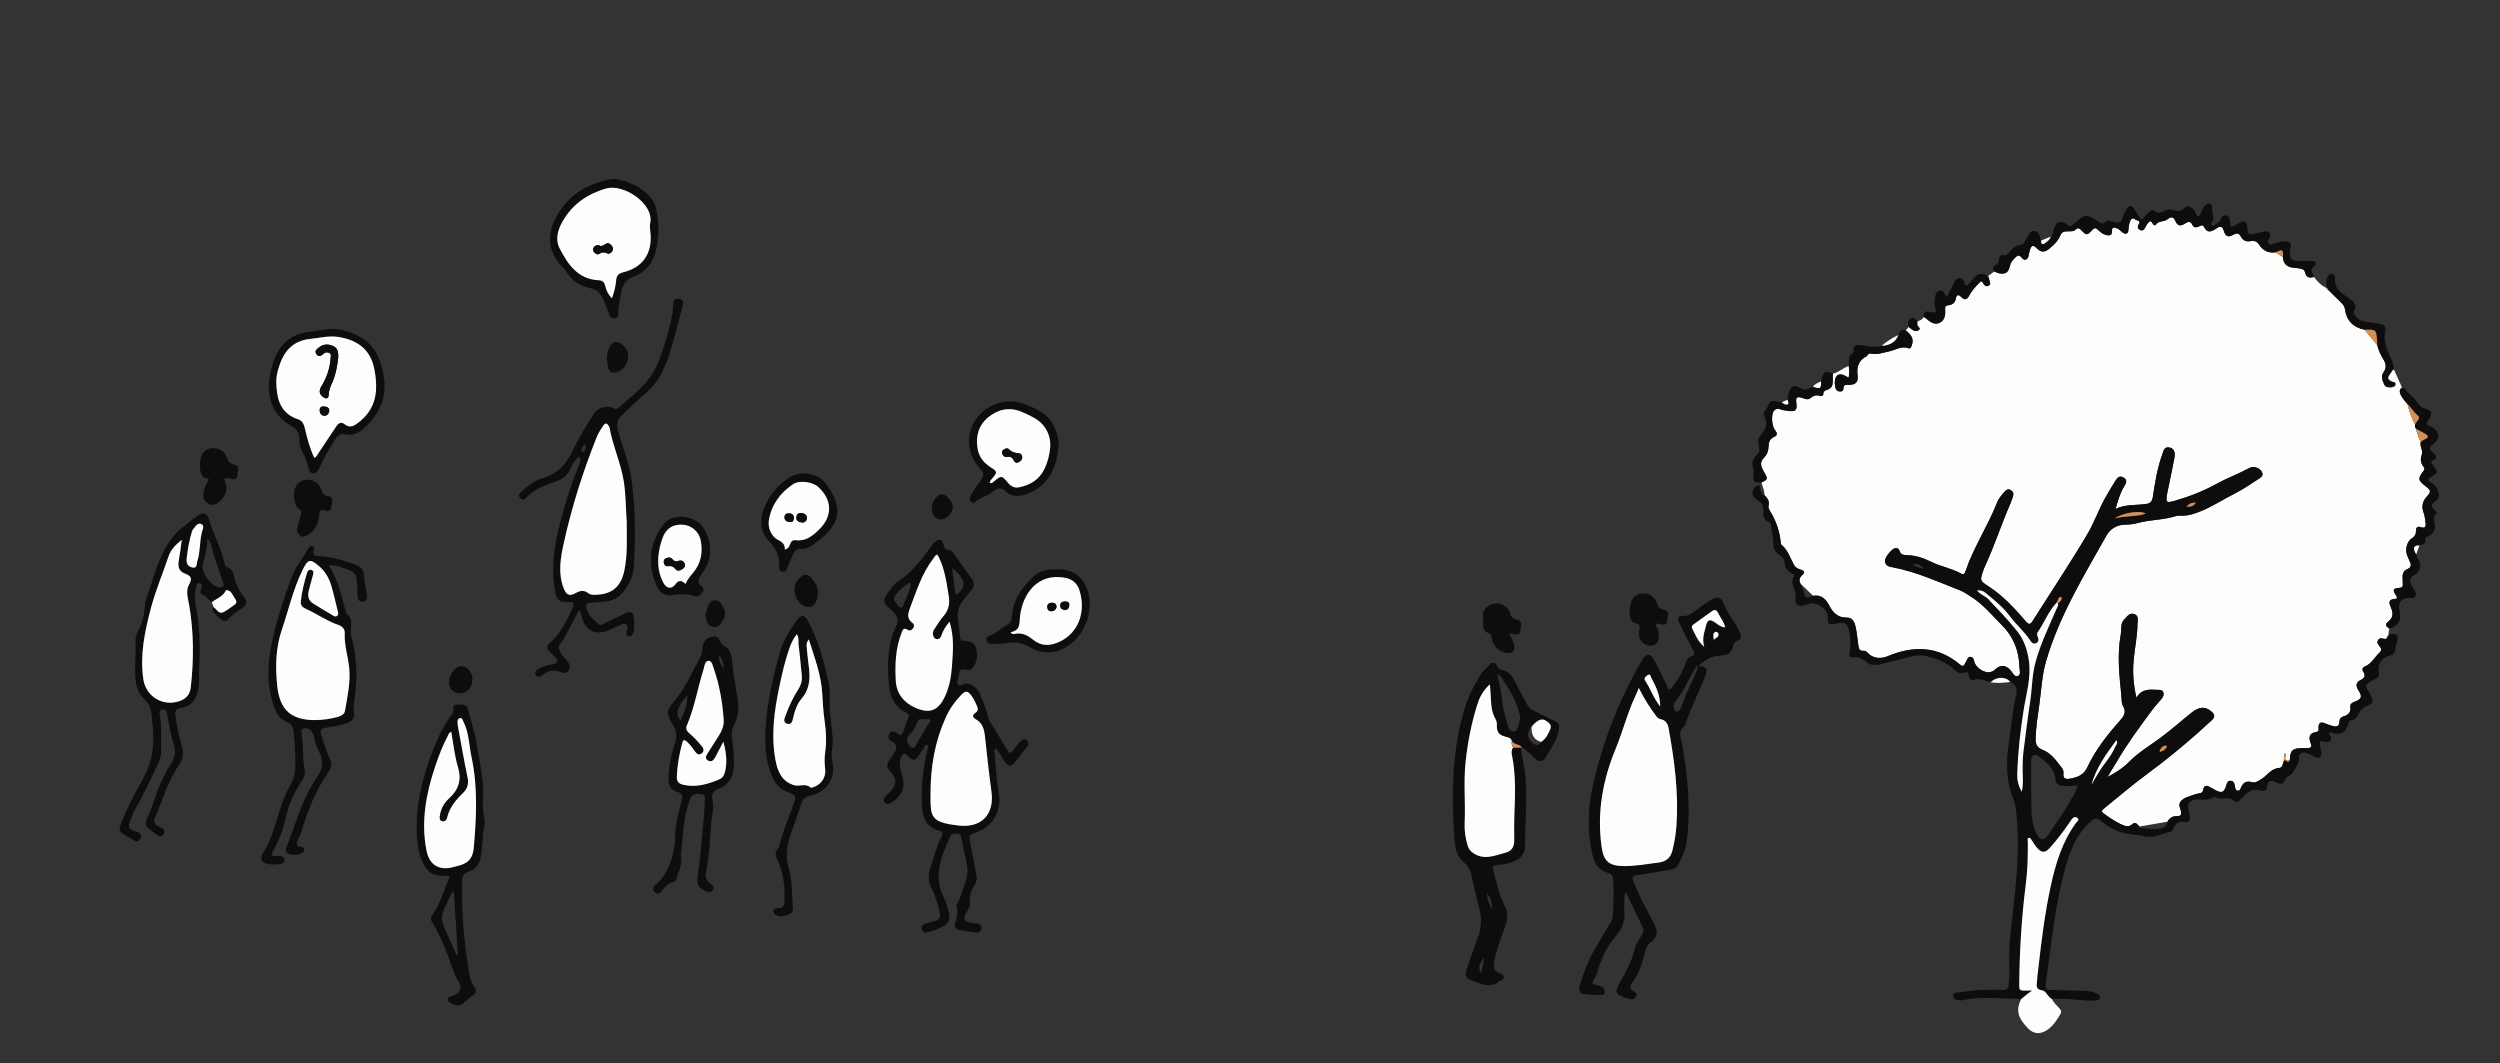 <?xml version="1.0" encoding="utf-8"?>
<!-- Generator: Adobe Illustrator 17.0.0, SVG Export Plug-In . SVG Version: 6.00 Build 0)  -->
<!DOCTYPE svg PUBLIC "-//W3C//DTD SVG 1.1//EN" "http://www.w3.org/Graphics/SVG/1.1/DTD/svg11.dtd">
<svg version="1.1" id="Calque_1" xmlns="http://www.w3.org/2000/svg" xmlns:xlink="http://www.w3.org/1999/xlink" x="0px" y="0px"
	 width="1079.055px" height="459.024px" viewBox="0 0 1079.055 459.024" enable-background="new 0 0 1079.055 459.024"
	 xml:space="preserve">
<rect x="0" y="0" width="1079.055" height="459.024" fill="#333333" stroke="none"/>
<g>
	<path fill="#FDFDFC" d="M1031.345,271.343c-0.141,0.806-0.612,1.576-0.264,2.434l-0.013-0.002c-0.442,0.132-0.59,0.428-0.484,0.866
		c-0.25,1.012-0.857,1.364-1.859,1.023c-0.852-0.29-1.663-0.288-2.234,0.537c-0.648,0.938-0.236,1.743,0.413,2.474
		c0.804,0.907,1.247,1.988,0.27,2.883c-2.183,2.001-3.507,4.906-6.437,6.118c-1.28,0.529-1.226,1.44-0.595,2.431
		c0.95,1.491,0.432,2.571-0.992,3.256c-2.28,1.098-2.512,2.526-1.173,4.601c1.773,2.747,1.383,3.785-1.762,4.958
		c-1.174,0.438-1.903,1.011-1.741,2.327c0.262,2.124-0.804,3.272-2.725,3.855c-1.021,0.31-1.915,0.947-1.943,2.05
		c-0.078,3.05-1.9,2.553-3.779,1.973c-0.953-0.294-1.877-0.684-2.813-1.033c-1.561-0.581-2.376-0.084-2.487,1.621
		c-0.054,0.828,0.415,2.019-0.959,2.22c-3.258,0.476-3.314,2.434-2.397,4.918c0.494,1.339,0.135,2.113-1.43,2.042
		c-0.665-0.03-1.333-0.021-2-0.014c-4.51,0.049-5.418,0.908-5.627,5.316c-0.578-0.076-1.156-0.153-1.734-0.229
		c-0.906-0.781,0.68-1.943-0.395-2.895c-0.629,1.155-0.296,2.228-0.392,3.248c-0.483,1.2-0.511,3.043-2.052,3.144
		c-3.557,0.235-5.185,3.355-7.832,4.913c-1.357,0.799-2.386,1.69-3.981,1.217c-2.09-0.619-3.562-0.002-4.496,1.997
		c-0.338,0.723-0.61,1.818-1.594,1.691c-1.11-0.143-1.065-1.327-1.24-2.193c-0.21-1.033-0.491-2.009-1.754-2.092
		c-1.291-0.085-1.584,0.835-1.895,1.879c-0.981,3.293-2.019,3.667-5.084,1.972c-0.583-0.323-1.154-0.668-1.734-0.996
		c-1.51-0.853-2.857-1.295-3.207,1.15c-0.139,0.973-0.813,1.314-1.761,1.433c-0.896,0.112-1.803,0.358-2.638,0.705
		c-1.899,0.791-4.115,1.122-5.406,2.918c-1.077,1.499,0.178,3.046,0.303,4.575c0.105,1.295-0.494,1.615-1.578,1.602
		c-1.895-0.024-3.435,0.585-4.281,2.419c-4.048,0.698-8.097,1.396-12.145,2.095c-0.869-0.778-1.578-2.356-3.028-1.052
		c-1.563,1.405-3.056,0.914-4.621,0.209c-2.365-1.066-4.507-2.485-6.626-3.98c-2.504-1.767-2.589-1.703-0.137-3.684
		c5.961-4.816,11.786-9.822,17.96-14.35c7.535-5.526,14.714-11.458,21.728-17.609c2.004-1.757,3.905-3.632,5.913-5.383
		c1.65-1.438,1.306-2.615-0.206-3.883c-2.613-2.191-5.198-2.009-8.32,0.466c-4.431,3.512-8.647,7.272-13.182,10.68
		c-4.631,3.481-9.712,6.372-13.842,10.59c-2.644,2.701-5.93,4.792-9.372,6.587c1.236-2.327,2.726-4.44,4.016-6.67
		c4.512-7.799,9.886-15.004,15.224-22.232c1.234-1.671,2.685-3.182,4.024-4.776c0.729-0.868,1.196-1.812,0.706-2.976
		c-0.471-1.119-1.498-0.887-2.372-0.934c-3.451-0.186-6.962-0.505-9.143,3.41c-1.287-5.417-1.693-10.583-1.255-15.82
		c0.452-5.394,1.661-10.711,1.705-16.144c0.012-1.501,0.659-3.41-1.336-4.138c-1.925-0.702-3.051,0.866-4.198,2.047
		c-0.96,0.987-1.468,2.179-1.473,3.604c-0.004,1.163-0.061,2.343-0.267,3.484c-1.578,8.717-0.534,17.399,0.307,26.083
		c0.144,1.49,0.008,3.21,0.713,4.403c1.618,2.737,0.32,4.504-1.364,6.398c-5.442,6.124-10.531,12.565-13.992,20.005
		c-1.713,3.683-4.592,4.493-7.879,5.06c-1.411,0.243-2.745-0.153-2.495-2.124c0.109-0.862-0.012-1.711-0.532-2.387
		c-2.433-3.157-4.638-6.552-8.628-8.076c-2.006-0.766-2.863-2.241-2.828-4.479c0.078-5.022,0.885-9.95,1.586-14.897
		c0.887-6.257,1.112-12.595,2.896-18.738c5.686-19.581,16.261-36.8,26.123-54.358c1.619-2.882,4.526-4.566,7.859-4.629
		c1.86-0.035,3.645-0.162,5.399-0.656c5.454-1.537,11.225-1.315,16.645-3.038c0.698-0.222,1.492-0.253,2.232-0.211
		c3.091,0.174,5.868-0.821,8.681-1.967c5.037-2.051,9.554-5.057,14.365-7.478c3.911-1.969,7.412-4.438,11.034-6.785
		c0.998-0.646,1.498-1.547,0.774-2.765c-0.975-1.638-3.545-2.54-5.237-1.616c-4.608,2.519-9.556,4.309-14.167,6.847
		c-5.699,3.137-11.75,5.539-18.025,7.333c-3.75,1.072-4.056,0.819-3.407-3.03c0.152-0.903,0.372-1.794,0.556-2.691
		c0.885-4.324,1.81-8.641,2.634-12.977c0.457-2.408-0.417-3.989-2.285-4.289c-2.252-0.362-2.418,1.439-2.96,2.923
		c-2.19,5.987-3.188,12.234-4.113,18.496c-0.234,1.586-0.902,2.625-2.568,2.911c-4.376,0.75-8.922,0.017-13.531,2.182
		c1.117-3.804,2.003-6.911,3.723-9.705c0.826-1.342,1.62-2.724-0.266-3.832c-1.827-1.073-2.787,0.21-3.601,1.538
		c-1.567,2.555-3.153,5.104-4.585,7.735c-2.667,4.899-4.509,10.193-7.354,15.026c-7.482,12.715-15.725,24.944-23.564,37.43
		c-1.125,1.792-1.703,1.939-3.095,0.327c-4.851-5.616-9.845-11.075-16.171-15.157c-3.712-2.395-3.622-2.536-2.205-6.667
		c0.162-0.472,0.309-0.954,0.521-1.405c4.244-9.06,7.288-18.608,11.285-27.768c0.431-0.988,0.747-2.028,1.076-3.057
		c0.348-1.091,0.029-1.969-0.964-2.569c-1.067-0.645-1.886-0.235-2.627,0.604c-1.329,1.505-2.638,3.046-3.377,4.925
		c-3.968,10.083-10.077,19.18-13.555,29.487c-0.286,0.847-0.733,1.679-1.785,1.077c-4.09-2.338-8.816-3.037-13.002-5.132
		c-3.38-1.692-6.94-2.855-10.77-2.914c-1.357-0.021-2.44-0.287-2.894-1.794c-0.26-0.863-0.912-1.377-1.915-1.211
		c-1.386,0.229-4.4,3.887-4.384,5.423c0.025,2.448,2.007,2.586,3.686,2.917c10.049,1.981,19.322,6.215,28.776,9.91
		c1.607,0.628,3.049,1.699,4.533,2.619c5.242,3.249,9.105,7.987,13.395,12.285c5.062,5.072,7.458,11.136,7.647,18.162
		c0.036,1.334,0.749,3.324-0.659,3.892c-1.49,0.601-2.197-1.384-3.099-2.4c-2.231-2.516-4.52-2.621-6.942-0.242
		c-0.499,0.491-1.08,0.742-1.737,0.913c-2.573,0.669-6.429-1.788-7.075-4.521c-0.214-0.905-0.43-1.9-1.535-2.032
		c-1.023-0.122-1.351,0.78-1.719,1.534c-0.219,0.449-0.482,0.876-0.698,1.325c-0.535,1.11-1.009,1.457-2.19,0.462
		c-9.604-8.093-20.194-8.227-31.258-3.579c-3.117,1.309-6.583,0.851-8.679-1.558c-0.486-0.558-1.012-0.859-1.724-0.79
		c-1.575,0.153-2.021-0.855-2.198-2.118c-0.347-2.473-0.563-4.969-1.034-7.418c-0.431-2.244-1.13-4.844-3.892-4.798
		c-4.025,0.067-6.012-2.107-7.687-5.26c-1.431-2.694-3.406-4.799-6.93-4.145c-1.803-1.732-3.606-3.465-5.409-5.197
		c-0.839-1.362-0.505-2.616,0.58-3.588c1.616-1.449,1.022-2.079-0.709-2.571c-1.142-0.325-2.199-0.983-2.756-2.023
		c-1.616-3.015-2.613-6.394-5.405-8.696c-0.299-0.247-0.281-0.93-0.332-1.419c-0.453-4.358-1.855-8.4-4.027-12.188
		c-0.582-1.014-1.44-2.148-1.184-3.206c0.497-2.049-0.466-3.277-1.739-4.506c0.056-1.947-0.857-3.66-1.329-5.479
		c2.767-1.4,2.832-1.539,1.279-4.279c-1.187-2.093-2.413-4.244-0.274-6.34c1.434-1.405,1.984-2.981,2.055-4.886
		c0.067-1.808,0.457-3.4,2.432-4.231c1.661-0.698,1.241-1.824,0.31-2.992c-1.333-1.673-1.701-6.632-0.421-8.238
		c1.495-1.877,3.372-0.116,5.077-0.148c0.245-0.005,0.49,0.085,0.737,0.121c3.655,0.523,4.334-0.096,3.827-3.798
		c-0.274-1.999,0.478-2.365,2.233-1.872c1.245,0.35,2.649,1.217,3.813,0.247c1.355-1.129,2.645-1.56,4.325-0.985
		c0.591,0.203,1.305-0.087,1.303-0.779c-0.005-1.348,0.936-1.646,1.882-1.949c1.811-0.58,2.257-2.086,2.208-3.643
		c-0.034-1.079,0.061-2.146,0.034-3.217c2.578-0.496,4.381-2.595,6.853-3.31c0.278,1.624,0.274,3.236-0.03,5.066
		c-0.953-0.509-1.63-0.989-2.383-1.248c-1.588-0.546-2.854-0.055-3.358,1.597c-0.418,1.372-0.296,2.816,0.131,4.189
		c0.311,1.001,1.107,1.436,2.126,1.378c0.93-0.053,1.266-0.665,1.263-1.531c-0.005-1.094,0.574-1.368,1.608-1.338
		c3.228,0.095,4.892-0.758,4.482-3.941c-0.533-4.136,0.523-6.692,4.042-8.509c0.062-0.032,0.09-0.137,0.125-0.213
		c0.388-0.844,1.107-0.945,1.892-0.794c2.562,0.495,4.905-0.453,7.349-0.932c2.822-0.553,5.418-2.584,8.556-1.403
		c0.774,0.291,1.117-0.44,1.365-1.117c0.956-2.609,0.244-4.478-2.542-6.554c0.415-0.512,0.83-1.025,1.244-1.538
		c0.595,0.447,1.157,0.958,1.799,1.329c0.828,0.478,1.786,0.679,2.583,0.027c1.001-0.818-0.238-1.228-0.471-1.818
		c-0.256-0.649-0.274-1.293-0.106-1.956c1.149-0.284,2.143-0.794,2.744-1.878c0.283,0.165,0.609,0.289,0.848,0.507
		c1.715,1.569,3.666,3.119,5.996,1.998c2.273-1.094,2.525-3.584,2.35-5.882c-0.095-1.245,0.308-1.563,1.441-1.684
		c1.614-0.173,2.81-1.008,3.141-2.729c0.335-1.745,1.018-2.211,2.417-0.787c1.439,1.464,2.474,1.117,3.414-0.683
		c1.082-2.072,2.663-3.814,4.322-5.462c0.477-0.474,0.967-1.075,1.525-0.067c0.566,1.022,1.387,1.945,2.568,1.26
		c1.262-0.733,0.184-1.952,0.136-2.95c-0.019-0.388-0.306-0.764-0.471-1.145c0.912-0.676,1.824-1.352,2.736-2.028
		c0.688,0.28,1.353,0.701,2.068,0.816c2.877,0.462,3.96-0.306,4.649-3.17c0.324-1.346,1.051-2.436,2.052-3.359
		c0.978-0.901,1.745-1.964,3.112-0.161c1.115,1.47,2.572,0.869,2.945-0.956c0.182-0.894,0.293-1.817,0.604-2.666
		c0.571-1.557,1.265-2.174,2.775-0.61c1.969,2.04,3.541,1.989,5.666,0.182c1.848-1.571,3.66-3.229,4.565-5.542
		c1.323-3.379,5.042-0.629,6.849-2.78c0.322-0.384,1.067-0.513,1.63-0.123c0.268,0.186,0.482,0.452,0.715,0.687
		c2.118,2.129,2.52,2.215,4.52-0.092c1.12-1.292,1.832-1.012,2.798-0.012c0.999,1.034,2.178,1.813,3.611,2.124
		c1.266,0.275,2.241-0.019,2.201-1.521c-0.065-2.453,1.338-1.839,2.588-1.232c0.725,0.352,1.265,1.066,1.935,1.552
		c1.489,1.079,2.536,0.632,2.618-1.187c0.061-1.355,0.281-2.633,0.826-3.875c0.528-1.205,1.349-1.155,2.166-0.46
		c0.639,0.544,2.62,0.284,1.444,2.077c-0.715,1.092-0.461,1.92,0.654,2.436c1.11,0.514,1.685-0.246,2.156-1.105
		c0.24-0.438,0.44-0.907,0.739-1.301c0.739-0.972,1.459-2.383,2.551-0.253c0.235,0.457,1.002,0.85,1.234,0.456
		c1.177-2,3.628-1.169,5.101-2.455c1.349-1.178,2.59-1.144,3.33,0.668c0.939,2.299,2.32,2.478,4.252,1.149
		c1.2-0.826,2.361-1.127,3.176,0.667c0.567,1.247,1.686,1.13,2.797,0.653c0.724-0.311,1.591-1.015,2.143,0.117
		c1.517,3.114,3.452,2.003,5.472,0.656c1.437-0.958,2.45-1.1,3.086,1.021c0.787,2.623,1.904,3.044,4.302,1.693
		c1.469-0.827,2.325-0.545,3.024,0.792c0.944,1.804,2.352,2.413,4.349,2.029c1.461-0.281,2.623,0.055,3.58,1.527
		c1.593,2.45,3.937,3.785,7.021,3.308c1.086,0.688,2.172,1.377,3.258,2.065c0.163,2.864,1.747,4.312,4.539,4.572
		c0.904,0.084,1.806,0.189,2.705,0.317c1.033,0.147,2.059,0.537,2.293,1.611c0.499,2.288,1.87,2.659,3.838,2.057
		c1.504,1.997,3.155,3.823,5.551,4.785c-0.001,0-0.023,0.044-0.023,0.044c-0.166,0.501,0.095,0.654,0.537,0.66
		c1.885,1.851,3.769,3.705,5.656,5.554c0.775,0.76,1.498,1.549,1.646,2.69c0.655,5.036,3.491,8.032,8.452,9.042
		c1.839,2.212,3.677,4.424,5.516,6.635c0.505,2.113,1.387,4.078,2.513,5.915c1.203,1.962,1.746,3.697,0.167,5.886
		c-1.201,1.664-0.412,3.714,0.474,5.423c0.568,1.094,1.811,1.021,2.89,0.978c0.772-0.031,1.59-0.281,1.796-1.083
		c0.276-1.075-0.781-1.078-1.404-1.302c-1.885-0.678-2.316-1.684-0.952-3.303c0.568-0.675,0.799-1.626,1.68-2.05
		c1.182,2.628,2.363,5.256,3.545,7.883c-1.18,0.789-1.155,1.801-0.628,2.979c0.717,1.603,1.905,2.852,2.993,4.18
		c0.745,3.019,1.649,5.978,3.247,8.678c-0.075,0.673-0.013,1.318,0.374,1.9c0.605,1.917,0.915,3.947,2.139,5.629
		c-0.673,1.934,1.088,3.721,0.397,5.614c-0.693,1.901-0.48,3.604,0.744,5.174c0.541,0.693,0.563,1.157-0.037,1.926
		c-2.524,3.231-2.371,3.946,1.044,6.575c2.232,1.719,2.342,2.272,0.455,4.352c-1.862,2.051-2.413,4.217-1.433,6.888
		c0.537,1.462,0.688,3.082,0.888,4.647c0.184,1.439-0.285,2.346-1.978,1.723c-1.586-0.584-2.216,0.182-2.187,1.643
		c0.028,1.37-0.426,2.237-1.646,3.044c-2.457,1.625-3.224,5.179-1.993,7.896c0.344,0.758,0.634,1.542,1.003,2.287
		c0.718,1.45,0.544,2.537-1.089,3.204c-1.738,0.71-2.163,2.164-2.061,3.882c0.049,0.831,0.053,1.665,0.102,2.496
		c0.063,1.059-0.176,1.637-1.471,1.739c-2.853,0.225-3.081,0.782-1.41,3.318c0.653,0.992,0.397,1.389-0.598,1.458
		c-2.727,0.191-2.578,1.58-1.697,3.55c1.018,2.276,1.242,4.48-1.137,6.249C1029.094,269.582,1030.013,270.545,1031.345,271.343z"/>
	<path fill="#0E0C0D" d="M782.58,257.171c3.524-0.654,5.499,1.451,6.93,4.145c1.675,3.153,3.661,5.327,7.687,5.26
		c2.762-0.046,3.461,2.554,3.892,4.798c0.471,2.448,0.687,4.945,1.034,7.418c0.177,1.263,0.623,2.272,2.198,2.118
		c0.712-0.069,1.238,0.232,1.724,0.79c2.096,2.409,5.563,2.867,8.679,1.558c11.063-4.648,21.654-4.514,31.258,3.579
		c1.181,0.995,1.655,0.649,2.19-0.462c0.217-0.449,0.479-0.877,0.698-1.325c0.368-0.753,0.697-1.656,1.719-1.534
		c1.105,0.132,1.321,1.127,1.535,2.032c0.646,2.733,4.502,5.189,7.075,4.521c0.657-0.171,1.237-0.422,1.737-0.913
		c2.422-2.38,4.711-2.274,6.942,0.242c0.902,1.017,1.609,3.002,3.099,2.4c1.407-0.568,0.694-2.558,0.659-3.892
		c-0.189-7.026-2.585-13.09-7.647-18.162c-4.291-4.299-8.154-9.037-13.395-12.285c-1.485-0.92-2.926-1.991-4.533-2.619
		c-9.454-3.696-18.727-7.929-28.776-9.91c-1.679-0.331-3.661-0.469-3.686-2.917c-0.016-1.536,2.998-5.194,4.384-5.423
		c1.003-0.166,1.656,0.348,1.915,1.211c0.454,1.507,1.537,1.773,2.894,1.794c3.831,0.059,7.39,1.222,10.77,2.914
		c4.186,2.096,8.911,2.795,13.002,5.132c1.052,0.601,1.5-0.23,1.785-1.077c3.478-10.307,9.587-19.404,13.555-29.487
		c0.739-1.879,2.048-3.421,3.377-4.925c0.741-0.839,1.561-1.25,2.627-0.604c0.993,0.6,1.311,1.478,0.964,2.569
		c-0.328,1.029-0.645,2.069-1.076,3.057c-3.997,9.161-7.04,18.709-11.285,27.768c-0.211,0.451-0.358,0.932-0.521,1.405
		c-1.417,4.131-1.507,4.272,2.205,6.667c6.325,4.082,11.32,9.541,16.171,15.157c1.392,1.612,1.97,1.465,3.095-0.327
		c7.839-12.486,16.081-24.716,23.564-37.43c2.844-4.834,4.687-10.127,7.354-15.026c1.432-2.631,3.018-5.18,4.585-7.735
		c0.815-1.328,1.775-2.611,3.601-1.538c1.886,1.108,1.092,2.49,0.266,3.832c-1.72,2.794-2.606,5.902-3.723,9.705
		c4.608-2.165,9.154-1.432,13.531-2.182c1.666-0.285,2.334-1.324,2.568-2.911c0.925-6.262,1.924-12.509,4.113-18.496
		c0.543-1.484,0.708-3.285,2.96-2.923c1.868,0.3,2.742,1.881,2.285,4.289c-0.824,4.336-1.749,8.652-2.634,12.977
		c-0.184,0.898-0.404,1.789-0.556,2.691c-0.65,3.849-0.344,4.103,3.407,3.03c6.275-1.794,12.326-4.197,18.025-7.333
		c4.611-2.538,9.559-4.327,14.167-6.847c1.691-0.925,4.262-0.023,5.237,1.616c0.725,1.218,0.224,2.118-0.774,2.765
		c-3.622,2.346-7.123,4.816-11.034,6.785c-4.811,2.422-9.328,5.427-14.365,7.478c-2.813,1.145-5.59,2.141-8.681,1.967
		c-0.74-0.042-1.534-0.011-2.232,0.211c-5.421,1.724-11.191,1.502-16.645,3.038c-1.754,0.494-3.539,0.62-5.399,0.656
		c-3.333,0.063-6.24,1.747-7.859,4.629c-9.862,17.558-20.437,34.777-26.123,54.358c-1.784,6.143-2.009,12.481-2.896,18.738
		c-0.701,4.947-1.508,9.875-1.586,14.897c-0.035,2.237,0.822,3.713,2.828,4.479c3.989,1.524,6.195,4.918,8.628,8.076
		c0.52,0.675,0.641,1.525,0.532,2.387c-0.25,1.971,1.084,2.367,2.495,2.124c3.287-0.567,6.166-1.377,7.879-5.06
		c3.461-7.44,8.55-13.881,13.992-20.005c1.683-1.894,2.981-3.661,1.364-6.398c-0.705-1.193-0.568-2.913-0.713-4.403
		c-0.842-8.684-1.885-17.366-0.307-26.083c0.207-1.141,0.264-2.321,0.267-3.484c0.005-1.424,0.513-2.616,1.473-3.604
		c1.147-1.181,2.273-2.749,4.198-2.047c1.995,0.727,1.348,2.636,1.336,4.138c-0.045,5.433-1.253,10.75-1.705,16.144
		c-0.439,5.236-0.032,10.403,1.255,15.82c2.18-3.915,5.692-3.596,9.143-3.41c0.873,0.047,1.901-0.185,2.372,0.934
		c0.49,1.164,0.023,2.108-0.706,2.976c-1.34,1.594-2.79,3.105-4.024,4.776c-5.338,7.229-10.712,14.433-15.224,22.232
		c-1.29,2.23-2.78,4.344-4.016,6.67c3.443-1.795,6.728-3.886,9.372-6.587c4.129-4.218,9.21-7.11,13.842-10.59
		c4.535-3.408,8.751-7.169,13.182-10.68c3.122-2.475,5.707-2.657,8.32-0.466c1.513,1.269,1.856,2.445,0.206,3.883
		c-2.009,1.751-3.909,3.626-5.913,5.383c-7.014,6.151-14.193,12.082-21.728,17.609c-6.174,4.528-11.999,9.534-17.96,14.35
		c-2.452,1.981-2.367,1.917,0.137,3.684c2.119,1.495,4.261,2.915,6.626,3.98c1.565,0.705,3.058,1.196,4.621-0.209
		c1.45-1.304,2.159,0.274,3.028,1.052c0.113,0.21,0.222,0.602,0.339,0.604c3.288,0.056,6.608,1.204,9.851-0.057
		c1.069-0.416,1.831-1.37,1.956-2.642c0.846-1.834,2.386-2.443,4.281-2.419c1.084,0.014,1.683-0.306,1.578-1.602
		c-0.124-1.529-1.379-3.077-0.303-4.575c1.291-1.796,3.507-2.127,5.406-2.918c0.835-0.348,1.741-0.593,2.638-0.705
		c0.948-0.119,1.621-0.46,1.761-1.433c0.35-2.446,1.697-2.004,3.207-1.15c0.58,0.328,1.151,0.673,1.734,0.996
		c3.065,1.695,4.104,1.321,5.084-1.972c0.311-1.044,0.603-1.964,1.895-1.879c1.264,0.083,1.545,1.059,1.754,2.092
		c0.175,0.866,0.13,2.05,1.24,2.193c0.984,0.127,1.256-0.969,1.594-1.691c0.933-1.998,2.406-2.616,4.496-1.997
		c1.595,0.472,2.624-0.418,3.981-1.217c2.647-1.559,4.274-4.679,7.832-4.913c1.541-0.102,1.569-1.944,2.051-3.141
		c0.188-0.083,0.378-0.169,0.568-0.256c0.001,0,0.017,0.064,0.017,0.064c0.633,0.417,1.251,1.282,1.938,0.064
		c0.209-4.408,1.117-5.268,5.627-5.316c0.666-0.007,1.334-0.016,2,0.014c1.565,0.071,1.925-0.703,1.43-2.042
		c-0.917-2.484-0.861-4.442,2.397-4.918c1.374-0.201,0.905-1.392,0.959-2.22c0.111-1.705,0.926-2.202,2.487-1.621
		c0.936,0.348,1.86,0.739,2.813,1.033c1.88,0.579,3.701,1.077,3.779-1.973c0.028-1.102,0.922-1.74,1.943-2.05
		c1.921-0.583,2.987-1.731,2.725-3.855c-0.162-1.317,0.567-1.889,1.741-2.327c3.144-1.173,3.535-2.211,1.762-4.958
		c-1.34-2.075-1.108-3.504,1.173-4.601c1.424-0.685,1.942-1.765,0.992-3.256c-0.631-0.991-0.685-1.902,0.595-2.431
		c2.93-1.211,4.254-4.117,6.437-6.118c0.977-0.895,0.534-1.976-0.27-2.883c-0.648-0.731-1.061-1.536-0.413-2.474
		c0.57-0.825,1.381-0.827,2.234-0.537c1.002,0.34,1.608-0.012,1.859-1.024c0.416-0.147,0.563-0.443,0.484-0.866
		c0,0,0.014,0.002,0.013,0.002c3.864-0.478,4.465,0.27,3.292,3.985c-0.274,0.866-0.403,1.785-0.526,2.69
		c-0.192,1.418-0.936,2.141-2.356,2.503c-3.613,0.921-5.502,3.995-4.661,7.501c0.307,1.279-0.385,1.839-1.27,2.396
		c-1.47,0.926-3.628,1.572-4.175,2.887c-0.42,1.009,1.267,2.835,1.885,4.351c1.261,3.093,1.129,3.422-1.805,4.721
		c-1.185,0.525-2.12,1.278-2.873,2.317c-1.119,1.544-1.56,3.764-4.136,3.85c-0.684,0.023-0.687,1.039-0.901,1.656
		c-1.327,3.812-3.041,4.746-6.831,3.683c-0.469-0.131-0.935-0.548-1.342-0.045c-0.308,0.381,0.023,0.776,0.256,1.113
		c0.5,0.721,0.885,1.475,0.198,2.265c-0.608,0.699-1.406,0.827-2.279,0.534c-2.404-0.805-2.592,0.341-2.033,2.255
		c0.232,0.793,0.379,1.636,0.397,2.46c0.046,2.057-1.101,2.783-2.828,1.725c-1.229-0.753-2.52-1.296-3.88-1.682
		c-1.855-0.527-3.035,0.455-2.902,2.33c0.135,1.909-2.455,6.671-4.163,7.57c-0.672,0.354-1.531,0.64-1.716,1.362
		c-0.716,2.788-2.498,2.148-4.255,1.383c-1.998-0.87-3.339-0.817-3.603,1.807c-0.163,1.623-1.146,2.379-2.805,1.812
		c-2.841-0.971-5.028,0.142-6.974,2.099c-0.705,0.709-1.391,1.439-2.126,2.114c-0.563,0.517-1.527,1.155-1.981,0.583
		c-2.395-3.018-6.09-0.117-8.665-2.045c-0.112-0.084-0.389-0.111-0.481-0.035c-2.62,2.175-5.854,0.544-8.719,1.406
		c-1.915,0.576-2.645,1.53-2.325,3.414c0.209,1.232,0.457,2.457,0.637,3.693c0.242,1.663-0.384,2.687-2.187,2.379
		c-2.468-0.422-3.997,0.527-4.865,2.823c-0.191,0.505-0.651,1.181-1.094,1.275c-3.691,0.784-7.101,2.969-11.135,2.104
		c-2.436-0.522-4.928-0.794-7.4-1.142c-4.521-0.635-8.328-2.748-11.769-5.629c-1.523-1.276-2.664-1.134-4.262,0.282
		c-6.309,5.592-9.101,12.982-11.195,20.789c-4.396,16.391-5.952,33.252-8.319,49.981c-0.246,1.739,0.557,1.954,1.931,1.982
		c4.914,0.1,9.826,0.283,14.739,0.382c1.952,0.039,3.798,0.446,5.571,1.229c0.71,0.313,1.397,0.732,1.31,1.622
		c-0.105,1.072-0.996,1.202-1.849,1.295c-2.253,0.246-4.488-0.042-6.732-0.204c-4.057-0.293-8.113-0.741-12.19-0.372
		c-1.812-0.84-2.496-3.503-4.176-3.742c-3.28-0.466-2.316-2.507-2.267-4.297c0.036-1.327,0.246-2.651,0.395-3.974
		c1.4-12.394,2.886-24.781,5.555-36.978c2.108-9.634,4.945-19.017,10.907-27.129c0.417-0.568,1.586-1.183,0.567-2.045
		c-0.987-0.835-1.866-0.212-2.533,0.665c-0.403,0.53-0.766,1.089-1.142,1.639c-2.542,3.716-5.265,7.296-8.287,10.632
		c-1.977,2.182-3.445,2.185-5.43,0.003c-0.885-0.973-1.511-2.18-2.277-3.265c-0.362-0.513-0.632-1.372-1.452-1.032
		c-0.646,0.268-0.306,1.047-0.3,1.581c0.069,6.085-0.08,12.162-0.847,18.205c-1.859,14.636-2.765,29.329-2.852,44.082
		c-0.01,1.629,0.565,2.047,1.99,1.987c1.194-0.05,2.393-0.01,3.589-0.01c-1.722,1.107-3.176,2.43-4.722,3.63
		c-8.298-0.217-16.609-1.151-24.877,0.431c-0.408,0.078-0.829,0.239-1.225,0.194c-1.393-0.156-3.228-0.161-3.323-1.916
		c-0.091-1.688,1.746-1.448,2.891-1.626c6.021-0.933,12.088-1.326,18.169-0.963c2.05,0.122,2.891-0.585,2.969-2.544
		c0.066-1.662,0.404-3.329,0.317-4.978c-0.642-12.131,1.362-24.057,2.549-36.057c1.122-11.348,1.663-22.746,0.294-34.132
		c-0.187-1.559-0.487-3.166-1.088-4.602c-3.303-7.896-3.245-16.005-2.011-24.29c1.029-6.91,1.572-13.901,3.115-20.722
		c0.617-2.728,0.023-4.493-2.501-5.612c-1.555-2.014-4.571-2.37-7.26-0.871c-0.661,0.369-1.105,1.337-2.111,0.793
		c-1.987-0.878-4.001-1.493-6.211-0.892c-1.337,0.364-2.168-0.295-2.267-1.584c-0.14-1.83-1.052-1.911-2.501-1.466
		c-1.173,0.361-2.287,0.151-3.215-0.797c-3.521-3.599-8.019-5.162-12.776-6.373c-2.624-0.668-4.842-0.219-7.393,0.471
		c-3.952,1.068-7.989,1.871-11.949,2.991c-2.03,0.574-4.665,0.573-6.047-0.63c-2.068-1.8-3.863-2.589-6.602-2.314
		c-1.374,0.138-1.163-1.688-0.965-2.849c0.556-3.258,0.358-6.451-0.595-9.632c-0.586-1.953-1.704-2.757-3.706-2.332
		c-0.814,0.173-1.639,0.296-2.459,0.446c-1.854,0.338-2.99,0.255-2.682-2.323c0.417-3.492-3.838-7.012-7.332-6.523
		c-1.874,0.263-3.876,1.547-5.583,0.626c-2.032-1.097-0.645-3.519-1.064-5.317c-0.539-2.312-2.351-4.552-0.649-7.146
		c0.418-0.637-0.519-0.907-0.99-1.165c-1.909-1.044-2.996-2.601-3.085-4.8c-0.07-1.738-1.335-2.58-2.547-3.481
		c-1.583-1.177-2.363-2.361-2.287-4.736c0.086-2.682-0.918-5.487-1.108-8.294c-0.015-0.213-0.218-0.535-0.403-0.598
		c-3.012-1.015-2.899-3.481-2.834-5.956c0.036-1.348-0.533-2.379-1.705-3.126c-1.055-0.672-2.021-1.49-2.68-2.581
		c-0.896-1.484,0.599-4.261,2.313-4.371c0.821-0.053,0.641,0.559,0.703,0.998c0.19,1.344,0.409,2.663,1.905,3.239
		c1.275,1.232,2.238,2.46,1.741,4.509c-0.257,1.058,0.602,2.192,1.184,3.206c2.173,3.787,3.574,7.83,4.027,12.188
		c0.051,0.489,0.033,1.172,0.332,1.419c2.793,2.302,3.79,5.681,5.405,8.696c0.557,1.04,1.614,1.698,2.756,2.023
		c1.731,0.492,2.325,1.122,0.709,2.571c-1.084,0.972-1.418,2.226-0.58,3.588c0.434,1.058,0.97,2.087,1.282,3.181
		C779.327,258.221,779.29,258.231,782.58,257.171z M913.418,319.551c-4.362,5.971-8.761,11.922-10.702,19.245
		c1.881-3.395,3.778-6.758,6.179-9.815c1.598-2.035,2.997-4.221,4.041-6.585c0.374-0.846,1.405-1.733,0.488-2.854
		c0.143,0.144-0.127,0.667,0.411,0.449C913.697,319.845,913.557,319.698,913.418,319.551z M887.608,260.17
		c-3.455,3.704-5.197,8.502-8.036,12.6c-0.401,0.579-0.418,1.243-0.115,1.905c0.487,1.064,0.695,2.192-0.482,2.869
		c-1.229,0.708-2.146-0.245-2.702-1.116c-2.44-3.822-6.002-6.703-8.646-10.293c-2.978-4.044-6.782-7.063-10.568-10.175
		c-0.992-0.815-2.102-1.332-3.677-1.08c1.405,1.862,3.468,2.308,4.764,3.672c4.242,4.464,8.5,8.912,12.377,13.713
		c3.152,3.904,4.601,8.397,5.234,13.268c0.936,7.191-1.224,14.032-2.325,20.987c-1.433,9.055-2.44,18.146-2.751,27.311
		c-0.089,2.618,0.364,5.094,1.951,7.907c0.661-2.828,0.472-5.064,0.424-7.285c-0.078-3.58-0.1-7.152,0.387-10.716
		c0.944-6.918,1.722-13.861,2.794-20.758c0.867-5.582,0.782-11.287,2.224-16.787c2.121-8.087,5.826-15.556,9.077-23.202
		c0.352-0.828,0.993-1.571,0.719-2.572c0.245-0.211,0.496-0.415,0.735-0.633c0.538-0.491,1.153-0.97,0.824-1.828
		c-0.064-0.167-0.411-0.382-0.551-0.337c-0.7,0.226-0.852,0.903-1.106,1.495C888.006,259.482,887.794,259.821,887.608,260.17z
		 M896.688,339.049c-2.382,0.066-4.599,0.482-6.811,0.098c-1.404-0.244-2.568-0.669-2.678-2.393
		c-0.268-4.178-2.845-6.953-5.947-9.288c-1.054-0.794-2.361-2.275-3.655-1.497c-1.166,0.701-0.945,2.531-0.938,3.946
		c0.033,6.48,0.01,12.962,0.128,19.441c0.066,3.59,0.655,7.122,2.156,10.432c1.352,2.979,3.313,3.226,5.126,0.573
		c3.376-4.94,6.822-9.842,9.742-15.074C894.887,343.355,896.14,341.481,896.688,339.049z M926.197,221.702
		c-1.979-1.521-9.945-0.516-13.401,2.036C917.647,222.529,922.029,223.146,926.197,221.702z M825.469,243.601
		c1.309,0.993,2.734,1.636,4.838,1.727C828.802,243.555,827.265,243.224,825.469,243.601z M943.734,218.698
		c1.903,0.148,3.081-0.17,4.009-1.741C946.142,216.873,945.014,217.241,943.734,218.698z M932.298,324.512
		c1.307-0.363,2.367-0.886,2.885-2.108c0.152-0.358-0.092-0.639-0.48-0.592c-1.354,0.165-2.12,1.035-2.566,2.249
		C932.118,324.112,932.182,324.195,932.298,324.512z"/>
	<path fill="#0E0C0D" d="M733.018,287.495c3.648,0.148,4.198,0.961,2.977,4.231c-2.678,7.175-6.341,13.948-8.652,21.272
		c-0.025,0.079-0.049,0.178-0.108,0.223c-3.531,2.691-1.484,5.973-0.969,9.094c2.231,13.517,3.565,27.074,1.763,40.766
		c-0.476,3.616-1.975,6.866-3.611,10.058c-0.797,1.556-2.305,2.065-3.927,2.33c-4.603,0.752-9.188,1.633-13.811,2.232
		c-2.215,0.287-2.376,1.129-1.616,2.933c1.618,3.84,3.31,7.638,5.34,11.283c1.053,1.891,1.983,3.85,3.021,5.75
		c1.797,3.288,2.831,6.298-1.067,9.093c-1.741,1.248-2.301,3.641-2.775,5.761c-0.96,4.286-2.639,8.242-5.145,11.837
		c-0.985,1.414-1.128,2.536,0.624,3.448c0.815,0.424,1.656,1.022,1.187,2.153c-0.487,1.176-1.517,1.472-2.687,1.304
		c-0.489-0.07-0.965-0.256-1.436-0.42c-5.169-1.792-5.43-2.463-2.702-7.172c2.511-4.334,4.848-8.731,6.007-13.667
		c0.519-2.211,1.682-4.159,2.961-6.024c0.739-1.078,1.285-2.308,0.72-3.526c-2.336-5.034-4.785-10.016-7.381-15.41
		c-0.996,2.11-0.49,3.849-0.632,5.515c-0.064,0.745-0.088,1.506-0.011,2.247c0.453,4.328-0.664,7.839-3.706,11.295
		c-3.727,4.235-6.177,9.467-7.767,14.978c-0.373,1.292-0.81,2.554-1.608,3.636c-1.163,1.576-0.47,2.245,1.14,2.482
		c1.271,0.188,2.46,0.465,3.172,1.694c0.84,1.449,0.355,2.586-1.266,2.574c-2.412-0.018-4.835-0.119-7.229-0.398
		c-2.256-0.263-2.559-1.859-1.967-3.712c1.496-4.683,3.035-9.369,5.406-13.689c2.441-4.449,5.11-8.775,7.7-13.142
		c0.558-0.941,1.083-1.874,1.146-2.996c0.288-5.157,0.615-10.313,0.21-15.481c-0.118-1.504-0.444-2.82-2.145-3.26
		c-4.418-1.143-6.158-4.495-7.005-8.551c-2.022-9.687-1.82-19.331,0.321-28.998c4.188-18.904,11.177-36.698,20.8-53.478
		c0.207-0.361,0.41-0.725,0.63-1.079c1.683-2.714,3.36-2.797,4.945,0.035c1.949,3.483,3.589,7.137,5.393,10.703
		c0.359,0.709,0.202,1.87,1.168,2.047c1.155,0.211,1.328-1.038,1.889-1.702c2.509-2.971,4.159-6.4,5.397-10.052
		c0.397-1.171,1.158-2.109,2.33-2.442c1.739-0.494,1.438-1.381,0.805-2.584c-1.975-3.759-3.981-7.508-5.802-11.342
		c-1.402-2.951-0.976-3.51,2.288-3.519c1.267-0.003,2.189-0.672,3.173-1.299c2.809-1.79,5.196-4.187,8.202-5.689
		c3.108-1.553,4.219-1.137,5.437,2.091c1.575,4.176,4.702,7.459,6.539,11.491c1.265,2.777,1.254,3.168-1.46,4.521
		c-0.81,0.404-0.922,1.026-1.112,1.777c-0.87,3.433-2.421,4.139-5.968,4.284c-3.536,0.145-6.572,1.985-9.08,4.544
		c-0.338-0.129-0.661-0.116-0.879,0.202c-3.261,4.757-5.125,10.344-8.95,14.796c-1.083,1.26-1.227,3.699,0.125,4.546
		c0.982,0.615,2.266-1.466,2.643-2.69C727.807,298.533,731.146,293.319,733.018,287.495z M707.369,296.943
		c-0.559,1.312-0.876,2.148-1.263,2.951c-3.619,7.514-5.599,15.649-8.769,23.32c-5.613,13.583-8.093,27.543-6.071,42.191
		c0.87,6.302,3.143,8.358,9.55,8.409c5.097,0.041,10.104-0.87,15.14-1.526c3.269-0.426,5.143-2.138,5.896-5.203
		c0.853-3.473,1.484-6.991,1.737-10.566c1.008-14.223-0.847-28.214-3.373-42.158c-0.386-2.13-1.324-3.552-3.504-3.968
		c-0.996-0.19-1.529-0.877-2.09-1.634C711.955,305.156,709.525,301.401,707.369,296.943z M735.614,279.18
		c-1.127-3.582,0.07-6.389,0.784-9.241c0.619-2.475,1.526-2.776,3.71-1.369c1.35,0.869,2.501,2.141,4.537,2.193
		c-0.54-2.412-2.065-4.117-3.025-6.094c-0.715-1.471-1.474-1.787-2.819-0.796c-2.545,1.875-5.136,3.688-7.697,5.54
		c-0.554,0.4-1.136,0.941-0.782,1.66C731.666,273.797,732.709,276.733,735.614,279.18z M716.584,304.96
		c0.014-5.08-1.929-8.753-3.848-12.417c-0.295-0.564-0.325-1.97-1.567-1.161c-0.789,0.514-1.826,1.308-1.067,2.439
		C712.356,297.18,713.564,301.145,716.584,304.96z M739.701,276.135c0.972-0.937,2.227-1.116,2.047-2.465
		c-0.089-0.665-0.912-1.208-1.511-0.857C739.095,273.481,739.617,274.636,739.701,276.135z"/>
	<path fill="#0E0C0D" d="M429.745,322.976c-0.849,0.647-0.501,1.338-0.443,1.948c0.571,6.053,0.839,12.159,1.837,18.142
		c1.104,6.625-2.41,13.97-10.565,16.517c-2.223,0.694-2.49,1.515-1.98,3.681c1.183,5.016,1.972,10.126,2.896,15.202
		c0.234,1.288-0.132,2.445-0.852,3.548c-1.498,2.293-2.306,4.796-1.993,7.575c0.183,1.619-0.629,2.845-1.453,4.132
		c-1.761,2.751-0.947,4.334,2.249,4.607c0.829,0.071,1.659,0.165,2.478,0.308c1.323,0.231,1.805,1.12,1.621,2.366
		c-0.201,1.364-1.173,1.753-2.384,1.575c-2.306-0.338-4.604-0.732-6.9-1.133c-1.925-0.335-2.483-1.625-1.957-3.314
		c0.677-2.173,1.344-4.282,0.535-6.579c-0.268-0.759,0.337-1.419,0.654-2.089c1.501-3.172,2.455-6.544,3.53-9.866
		c0.896-2.77,0.581-5.594-0.057-8.396c-0.703-3.084-1.366-6.178-2.02-9.272c-0.202-0.956-0.075-2.082-1.563-2.092
		c-1.242-0.008-2.606-0.323-3.254,1.165c-3.717,8.541-7.62,17.043-2.689,26.504c1.15,2.207,1.718,4.689,2.211,7.143
		c0.441,2.199-0.218,3.93-2.279,5.034c-2.067,1.107-4.238,1.954-6.483,2.597c-1.172,0.336-2.434,0.4-2.91-1.075
		c-0.521-1.617,0.598-2.254,1.889-2.656c1.033-0.321,2.067-0.684,3.129-0.863c2.503-0.421,3.1-1.946,2.55-4.171
		c-0.82-3.315-1.657-6.637-3.267-9.676c-1.529-2.886-1.856-5.809-0.788-8.917c1.594-4.641,2.694-9.458,4.928-13.867
		c0.607-1.197,0.624-2.085-0.848-2.457c-5.93-1.499-7.402-5.714-7.629-11.299c-0.328-8.074,0.441-15.958,2.375-23.767
		c0.173-0.698,0.696-1.644-0.144-2.008c-0.908-0.393-1.091,0.761-1.479,1.313c-0.813,1.157-1.556,2.366-2.308,3.565
		c-1.153,1.839-2.353,2.063-3.977,0.421c-2.233-2.259-2.894-2.015-3.788,1.036c-0.621,2.12-0.117,4.087,0.55,6.101
		c1.822,5.503,0.504,9.278-4.163,12.298c-1.037,0.671-2.127,1.245-3.112,0.068c-0.913-1.091-0.134-2.02,0.581-2.866
		c0.322-0.38,0.682-0.731,1.05-1.068c3.636-3.333,3.906-5.899,0.561-9.604c-1.621-1.795-1.339-3.163-0.089-4.82
		c0.75-0.994,1.427-2.05,2.058-3.125c1.106-1.883,1.332-3.528-1.057-4.753c-1.275-0.654-2.067-1.941-1.14-3.343
		c0.932-1.41,2.299-1.21,3.442-0.159c1.332,1.224,2.032,0.586,2.527-0.734c0.815-2.178,1.57-4.378,2.369-6.562
		c0.385-1.054-0.469-1.34-1.08-1.654c-4.752-2.447-6.878-6.434-7.377-11.654c-0.841-8.811-0.905-17.483,3.054-25.7
		c1.182-2.454,0.62-4.492-1.353-6.261c-4.847-4.346-5.16-4.533-0.069-10.991c0.562-0.713,1.212-1.426,1.969-1.906
		c6.119-3.888,10.419-9.484,14.531-15.273c0.575-0.809,1.233-1.602,2-2.22c1.38-1.112,2.835-0.687,3.235,1.009
		c0.373,1.582,0.739,2.874,2.758,2.838c0.793-0.014,1.228,0.76,1.672,1.378c2.574,3.587,5.112,7.201,7.763,10.73
		c1.531,2.038,1.297,3.763-0.355,5.572c-1.232,1.349-2.343,2.814-3.44,4.279c-1.833,2.448-2.553,5.164-2.023,8.238
		c0.41,2.378,0.652,4.787,0.896,7.189c0.119,1.168,0.491,1.79,1.823,1.794c2.305,0.007,4.396,0.691,5.092,3.185
		c0.846,3.031,0.533,5.985-1.538,8.495c-0.884,1.071-2.215,1.02-3.487,0.696c-1.431-0.364-2.284,0.035-2.279,1.651
		c0.001,0.331-0.053,0.664-0.104,0.993c-0.189,1.222-1.149,2.603-0.47,3.613c0.906,1.349,2.208-0.191,3.37-0.237
		c2.312-0.092,5.302,1.885,6.354,4.844c1.083,3.049,2.613,5.938,3.159,9.194c0.35,2.09,1.881,3.687,2.927,5.475
		c1.85,3.163,3.826,6.252,5.691,9.407c0.691,1.169,1.248,1.401,2.148,0.196c1.046-1.4,2.186-2.732,3.324-4.059
		c0.863-1.007,1.909-1.454,3.007-0.391c1.043,1.01,0.427,1.9-0.314,2.824c-1.665,2.078-3.245,4.224-4.875,6.33
		c-1.699,2.196-2.826,2.172-4.469-0.036C432.329,326.95,431.423,324.7,429.745,322.976z M401.629,343.143
		c0.019,1.368-0.117,3.948,0.269,6.52c0.368,2.452,1.632,4.091,3.943,5.017c2.514,1.008,5.161,1.292,7.803,1.617
		c9.905,1.221,15.63-4.708,14.293-14.541c-1.087-7.994-1.942-16.02-2.827-24.04c-0.333-3.022-1.062-5.709-3.996-7.3
		c-1.307-0.709-1.615-1.73-0.193-2.678c1.333-0.889,1.286-1.906,0.675-3.222c-0.668-1.437-1.274-2.897-2.237-4.167
		c-1.731-2.282-2.579-2.374-4.55-0.332c-2.796,2.898-5.066,6.17-6.709,9.864C403.564,320.085,401.575,330.802,401.629,343.143z
		 M409.83,268.326c-1.638,2.055-2.873,3.884-3.538,6.066c-0.294,0.966-0.924,1.609-2.025,1.449c-1.109-0.161-1.394-1.03-1.58-1.979
		c-0.175-0.894,0.131-1.632,0.618-2.339c1.275-1.849,2.377-3.852,3.86-5.516c2.321-2.605,2.89-5.512,2.309-8.809
		c-0.361-2.046-0.613-4.112-1.011-6.15c-0.794-4.064-1.797-8.066-3.896-11.721c-0.999,0.415-1.311,1.23-1.797,1.866
		c-4.89,6.396-7.241,13.985-10.033,21.37c-0.874,2.313-1.396,4.461,1.037,6.251c0.795,0.585,0.953,1.545,0.282,2.449
		c-0.565,0.762-1.379,1.139-2.174,0.633c-2.015-1.282-2.311,0.149-2.852,1.559c-2.536,6.61-2.773,13.539-2.391,20.428
		c0.291,5.248,3.244,9.217,8.098,11.455c6.462,2.98,10.322,1.469,13.245-4.993c1.772-3.918,2.555-8.08,2.862-12.325
		C411.313,281.554,411.973,275.069,409.83,268.326z M399.039,310.415c-2.605,0.001-2.698-0.027-3.102,1.293
		c-0.624,2.043-1.717,3.756-3.212,5.247c-1.027,1.024-1.445,2.235-0.9,3.629c0.37,0.946,0.971,1.911,1.929,2.17
		c1.143,0.309,1.419-0.965,1.851-1.664c1.612-2.609,3.129-5.278,4.647-7.944c0.434-0.763,1.582-1.415,1.162-2.301
		C400.97,309.909,399.755,310.625,399.039,310.415z M392.916,251.338c-2.664,1.31-4.509,3.31-6.299,5.364
		c-0.785,0.902-0.97,1.945-0.28,2.988c0.688,1.038,1.433,2.463,2.575,2.531c1.071,0.064,1.065-1.63,1.54-2.537
		c0.539-1.027,0.985-2.114,1.362-3.213C392.361,254.878,393.324,253.355,392.916,251.338z M410.958,245.157
		c0.467,3.885,0.854,7.151,1.255,10.416c0.082,0.67,0.313,1.087,1.131,0.71c1.643-0.758,3.174-3.947,2.407-5.45
		C414.709,248.792,413.372,246.941,410.958,245.157z"/>
	<path fill="#0E0C0D" d="M656.323,322.121c0.354,2.15,0.543,3.69,0.866,5.2c2.705,12.641,1.049,25.403,1.028,38.115
		c-0.005,2.889-1.682,4.984-4.37,6.174c-2.311,1.023-4.718,1.655-7.253,1.663c-1.928,0.006-2.612,0.961-2.065,2.717
		c1.559,4.999,2.467,10.226,4.933,14.909c1.289,2.449,1.456,4.82,0.627,7.451c-1.773,5.631-4.16,11.067-5.205,16.935
		c-0.415,2.329,0.02,3.901,2.367,4.743c0.846,0.303,1.791,0.712,1.792,1.839c0.002,1.208-1.225,1.105-1.848,1.641
		c-3.915,3.365-7.715,1.09-11.469-0.147c-3.149-1.038-3.654-2.163-2.601-5.299c1.536-4.574,3.191-9.108,4.845-13.641
		c1.507-4.13,1.588-8.26,0.472-12.511c-1.247-4.748-2.32-9.542-3.401-14.332c-0.493-2.184-1.439-3.901-3.247-5.395
		c-3.203-2.647-3.801-6.715-4.055-10.449c-1.309-19.273-1.118-38.462,4.838-57.139c1.529-4.796,3.868-9.184,6.513-13.452
		c1.11-1.79,2.867-2.893,4.105-4.558c0.803-1.081,2.575-0.314,3.068,0.902c0.505,1.244,1.261,1.507,2.357,1.77
		c2.033,0.489,3.541,1.677,4.535,3.596c1.954,3.771,4.06,7.462,6.004,11.237c0.689,1.339,1.6,2.168,2.989,2.789
		c3.186,1.424,6.271,3.076,9.404,4.621c1.382,0.681,1.521,1.885,1.343,3.188c-0.321,2.341-1.153,4.508-2.366,6.533
		c-1.112,1.857-2.214,3.72-3.327,5.577c-1.223,2.041-3.034,2.328-4.677,0.588C660.767,325.524,658.821,323.946,656.323,322.121z
		 M661.047,313.772c-2.059,2.089-2.068,4.663,0.091,6.609c1.319,1.189,2.771,2.028,4.044-0.138c2.05-1.336,3.066-3.398,3.962-5.563
		c0.496-1.197,0.107-2.037-0.817-2.829c-2.33-2-3.898-1.749-6.728,1.152c-0.413,0.089-0.593,0.345-0.548,0.763L661.047,313.772z
		 M653.063,322.702c1.181,0,2.361,0,3.879,0c-1.157-1.788-3.606-1.189-4.407-2.93c-0.421-1.365-1.62-1.498-2.755-1.796
		c-2.789-0.732-3.756-1.96-3.703-4.794c0.017-0.932,0.014-1.781-0.476-2.633c-1.446-2.512-1.961-5.268-2.058-8.142
		c-0.073-2.172-0.274-4.34-0.455-7.065c-3.073,2.778-4.509,5.725-5.506,8.909c-2.516,8.043-4.114,16.269-5.01,24.652
		c-0.934,8.731,0.006,17.476-0.397,26.204c-0.16,3.47,0.339,6.773,1.362,10.069c0.431,1.388,1.207,2.264,2.358,3.046
		c4.765,3.237,9.442,0.981,14.087-0.236c2.575-0.675,3.639-2.635,3.599-5.312c-0.057-3.828-0.084-7.663,0.074-11.487
		c0.351-8.492,0.634-16.969-1.085-25.371C652.352,324.747,652.346,323.652,653.063,322.702z M646.391,291.157
		c0.638,4.101,1.708,7.866,2.007,11.764c0.281,3.662,1.676,7.109,2.552,10.657c0.324,1.313,1.148,2.074,2.404,2.178
		c1.327,0.11,1.474-1.109,1.81-2.022c0.64-1.737,1.191-3.581,0.75-5.375c-1.551-6.296-4.893-11.727-8.587-16.959
		C647.258,291.304,647.031,291.317,646.391,291.157z M639.457,419.951c-0.012-2.057,1.265-3.942,0.848-6.751
		C638.998,415.837,637.425,417.681,639.457,419.951z M641.828,385.484c0.03,2.341,0.606,4.553,2.319,7.056
		C643.952,389.579,643.286,387.438,641.828,385.484z"/>
	<path fill="#0E0C0D" d="M249.851,263.483c-1.659,3.133-3.343,6.253-4.967,9.404c-0.876,1.701-1.608,3.47-3.003,4.86
		c-1.063,1.06-0.797,2.276-0.198,3.463c0.798,1.583,2.063,2.813,3.174,4.16c1.044,1.265,1.49,2.683,0.518,4.13
		c-0.957,1.426-2.313,0.936-3.596,0.439c-2.652-1.027-5.056-0.505-7.287,1.156c-1.013,0.754-2.236,1.774-3.163,0.194
		c-0.981-1.672,0.609-2.335,1.766-2.94c1.863-0.974,3.901-1.422,5.962-1.778c1.661-0.287,1.899-1.277,0.95-2.478
		c-0.818-1.035-1.833-1.921-2.805-2.826c-1.303-1.212-1.4-2.425-0.029-3.601c4.767-4.089,7.367-9.597,9.914-15.13
		c1.051-2.282,0.654-2.787-1.867-2.671c-3.873,0.178-4.953-0.809-5.65-4.671c-2.153-11.926,0.335-23.356,3.6-34.707
		c1.911-6.642,4.032-13.215,6.635-19.626c0.478-1.177,1.202-2.401,0.148-3.891c-1.797,1.61-2.976,3.48-3.848,5.529
		c-1.05,2.465-2.864,4.043-5.31,4.969c-4.968,1.881-10.189,3.265-13.861,7.561c-0.681,0.797-1.701,0.637-2.44-0.137
		c-0.795-0.832-0.595-1.666,0.204-2.389c2.854-2.582,5.78-5.071,9.592-6.14c5.959-1.671,9.841-5.618,12.484-11.057
		c2.842-5.847,6.087-11.475,9.669-16.903c1.746-2.646,5.931-3.68,8.6-2.058c0.781,0.474,1.233,0.212,1.748-0.231
		c4.295-3.685,8.808-7.142,12.412-11.564c2.71-3.325,4.727-7.017,6.031-11.132c2.338-7.376,5.138-14.629,5.364-22.509
		c0.041-1.438,0.962-2.096,2.338-1.977c1.436,0.124,2.105,1.041,1.816,2.419c-0.461,2.198-1.002,4.384-1.622,6.543
		c-1.769,6.16-3.204,12.42-5.459,18.434c-2.081,5.552-5.135,10.375-9.863,14.163c-3.305,2.648-6.213,5.789-9.35,8.652
		c-1.995,1.821-2.507,3.815-1.784,6.498c2.013,7.473,5.088,14.698,6.058,22.403c1.541,12.252,1.605,24.584,0.789,36.901
		c-0.228,3.446-1.604,6.598-3.629,9.455c-2.376,3.353-5.501,5.224-9.651,5.362c-1.829,0.061-3.653,0.343-5.482,0.378
		c-1.708,0.033-1.916,0.974-1.631,2.304c0.679,3.169,3.122,5.028,5.35,7.007c0.727,0.646,1.599,0.026,2.335-0.325
		c2.931-1.4,5.844-2.838,8.771-4.245c2.787-1.339,3.884-0.742,4.01,2.327c0.078,1.899,0.468,3.837-0.186,5.707
		c-0.339,0.97-0.88,1.984-2.124,1.627c-1.17-0.336-0.94-1.387-0.746-2.313c0.185-0.883,0.635-1.87-0.178-2.592
		c-0.908-0.807-1.895-0.19-2.795,0.194c-1.685,0.719-3.347,1.491-5.022,2.234c-5.181,2.298-9.75,0.155-11.286-5.298
		c-0.293-1.038-0.55-2.086-0.824-3.13C250.238,263.587,250.044,263.535,249.851,263.483z M270.511,225.226
		c-0.438-5.243-0.299-11.413-1.288-17.528c-1.267-7.839-4.686-15.086-6.083-22.878c-0.057-0.319-0.206-0.637-0.372-0.919
		c-0.674-1.148-1.357-1.646-2.353-0.216c-1.147,1.647-2.204,3.321-2.948,5.197c-5.868,14.791-10.697,29.905-14.11,45.455
		c-1.417,6.457-2.578,12.943-0.121,19.43c1.208,3.19,2.576,3.736,5.488,2.08c1.785-1.015,3.48-1.135,5.112,0.139
		c0.793,0.619,1.619,0.746,2.558,0.741c7.578-0.04,11.6-3.181,13.13-10.68C270.865,239.478,270.531,232.784,270.511,225.226z
		 M252.369,191.753c-0.821,0.949-1.667,1.771-1.283,3.06c0.096,0.322,0.54,0.463,0.8,0.204c0.866-0.862,1.028-1.952,0.841-3.116
		C252.722,191.866,252.607,191.848,252.369,191.753z"/>
	<path fill="#0E0C0D" d="M91.418,259.958c-1.508-1.006-2.353-2.755-4.169-3.476c-1.057-0.42-0.765-1.504-0.396-2.407
		c0.372-0.908,0.588-1.905-0.593-2.297c-1.452-0.482-1.377,0.921-1.572,1.661c-0.596,2.269-0.805,4.576-0.346,6.926
		c1.765,9.048,2.18,18.181,1.592,27.367c-0.202,3.153,0.291,6.312-0.305,9.473c-0.827,4.388-2.684,7.687-7.577,8.327
		c-2.089,0.273-2.668,1.43-2.329,3.523c0.708,4.362,1.449,8.709,2.781,12.928c0.92,2.912,0.605,5.701-1.144,8.11
		c-5.034,6.934-7.036,15.234-10.514,22.865c-0.981,2.152,0.428,3.272,2.177,4.023c1.488,0.638,2.636,1.463,1.478,3.159
		c-1.108,1.623-2.316,0.573-3.413-0.193c-0.409-0.285-0.778-0.627-1.165-0.943c-3.779-3.081-3.674-3.034-1.649-7.565
		c2.103-4.706,3.213-9.798,5.548-14.437c1.236-2.456,2.379-4.949,3.925-7.235c1.732-2.561,2.246-5.288,1.3-8.313
		c-1.318-4.218-2.174-8.549-2.824-12.918c-0.202-1.358-0.573-2.594-2.274-2.249c-1.615,0.328-1.032,1.683-0.88,2.664
		c0.794,5.14,0.344,10.314,0.467,15.47c0.059,2.472-1.097,4.682-2.098,6.877c-2.729,5.99-5.7,11.86-8.932,17.594
		c-1.114,1.975-1.825,4.093-2.562,6.22c-0.634,1.829-0.041,2.822,1.685,3.459c1.565,0.578,4.075,0.981,3.024,3.283
		c-1.198,2.624-3.152,0.519-4.592-0.219c-5.254-2.694-5.201-2.734-3.032-8.129c2.586-6.433,6.052-12.428,9.284-18.531
		c3.67-6.929,4.409-14.222,3.544-21.831c-0.122-1.075-0.301-2.15-0.327-3.229c-0.077-3.24-0.783-5.931-3.43-8.386
		c-3.264-3.029-3.728-7.522-3.772-11.83c-0.043-4.241,0.386-8.478,0.147-12.73c-0.1-1.768,0.452-3.491,1.293-5.035
		c1.755-3.22,2.457-6.696,2.804-10.286c0.088-0.911,0.088-1.875,0.4-2.713c4.221-11.331,6.047-23.914,16.588-31.964
		c2.051-1.566,4.069-3.18,6.179-4.662c1.995-1.402,3.666-0.708,4.357,1.597c2.003,6.688,5.425,12.877,6.973,19.729
		c0.086,0.382,0.342,0.953,0.627,1.028c3.103,0.819,3.042,3.583,3.751,5.9c0.841,2.744,2.345,5.147,4.055,7.418
		c1.343,1.783,1.06,3.193-0.797,4.374c-2.324,1.478-4.575,3.053-6.403,5.151c-0.163,0.187-0.347,0.491-0.533,0.5
		c-1.841,0.086-3.081-1.135-4.176-2.295c-0.876-0.928-2.656-1.783-1.341-3.622c1.382,0.948,2.21,3.316,4.51,1.985
		c1.572-0.91,3.024-2.034,4.502-3.099c1.216-0.876,0.732-1.832,0.066-2.79c-0.968-1.392-1.484-3.233-3.536-3.521
		c-0.104-0.015-0.286,0.181-0.355,0.318C96.161,257.523,93.444,258.322,91.418,259.958z M78.468,232.982
		c-2.588,2.066-4.723,4.191-5.699,7.095c-2.517,7.482-5.61,14.763-7.634,22.418c-2.65,10.024-4.778,20.079-3.29,30.548
		c1.03,7.245,7.805,11.741,14.86,9.814c3.195-0.872,5.25-2.675,5.638-6.152c1.328-11.887,1.359-23.74-0.702-35.558
		c-0.527-3.018-1.606-6.177,0.044-9.035c1.436-2.486,0.648-3.615-1.657-4.448c-2.667-0.965-3.375-2.87-2.881-5.554
		C77.686,239.181,78.01,236.212,78.468,232.982z M89.503,232.619c0.027,4.093-1.255,7.694-1.997,11.403
		c-0.641,3.203,3.771,9.192,6.993,9.449c1.375,0.109,2.466-0.008,1.82-2.062c-1.665-5.293-3.886-10.408-5.074-15.857
		C91.029,234.563,90.749,233.472,89.503,232.619z M80.568,241.144c-0.273,2.115,0.736,3.575,2.694,3.849
		c1.959,0.274,1.563-1.775,1.919-2.854c1.313-3.981,0.915-8.253,1.927-12.303c0.323-1.293,1.385-3.102-0.367-3.721
		c-1.509-0.534-2.525,1.243-3.449,2.406c-0.251,0.316-0.406,0.733-0.52,1.129C81.688,233.417,80.947,237.25,80.568,241.144z"/>
	<path fill="#0E0C0D" d="M141.867,244.094c4.375,6.376,5.486,13.702,7.643,20.657c3.754,2.704,1.118,6.755,2.112,10.048
		c1.185,3.923,1.737,7.96,2.056,12.042c0.359,4.594,0.13,9.152-0.506,13.705c-0.334,2.392-0.686,4.786-0.391,7.216
		c0.247,2.028-0.67,3.317-2.528,4.085c-3.038,1.256-6.252,1.763-9.466,2.204c-2.243,0.308-2.777,1.32-2.082,3.402
		c1.161,3.475,2.197,6.996,3.728,10.332c0.852,1.857,0.679,3.45-0.49,5.142c-5.16,7.466-8.779,15.657-11.323,24.354
		c-0.558,1.908-1.36,3.754-2.165,5.577c-0.648,1.468-0.543,2.429,1.263,2.642c0.792,0.094,1.591,0.302,1.641,1.211
		c0.045,0.829-0.655,1.332-1.352,1.633c-1.577,0.679-3.265,0.834-4.893,0.378c-1.366-0.383-2.131-1.461-1.537-2.905
		c3.761-9.146,6.138-18.868,11.369-27.402c0.74-1.207,1.458-2.43,2.251-3.601c2.151-3.175,2.484-6.437,0.697-9.899
		c-1.111-2.153-1.886-4.442-2.378-6.82c-0.206-0.995-0.578-1.928-1.261-2.684c-0.852-0.943-1.998-1.311-3.183-0.958
		c-1.307,0.389-1.026,1.665-0.872,2.554c0.868,5.025,0.284,10.163,1.266,15.175c0.375,1.917-0.307,3.598-1.378,5.167
		c-3.422,5.016-5.731,10.502-6.984,16.447c-1.004,4.766-2.841,9.23-5.237,13.45c-1.032,1.818-0.53,2.408,1.401,2.276
		c0.578-0.04,1.167-0.086,1.739-0.024c1.02,0.111,1.766,0.623,1.735,1.747c-0.027,0.957-0.628,1.515-1.572,1.649
		c-2.241,0.318-4.476,0.454-6.673-0.301c-1.539-0.529-2.136-1.504-1.524-3.085c0.15-0.388,0.241-0.815,0.462-1.156
		c3.969-6.108,5.537-13.132,7.696-19.941c1.108-3.493,2.684-6.82,4.436-10.044c1.345-2.475,1.96-5.085,1.967-7.903
		c0.012-5.007-0.294-9.986-0.849-14.96c-0.194-1.739-0.845-2.957-2.537-3.638c-2.804-1.129-4.488-3.322-5.549-6.091
		c-3.827-9.987-3.183-20.1-0.85-30.247c2.074-9.02,4.927-17.806,8.174-26.466c1.717-4.579,4.89-8.313,7.278-12.502
		c0.395-0.693,0.97-1.201,1.848-0.795c0.677,0.313,0.676,0.952,0.448,1.507c-1.009,2.457,0.647,2.73,2.346,2.803
		c5.407,0.231,10.467,1.847,15.505,3.645c2.274,0.812,3.564,2.105,3.75,4.666c0.199,2.731,0.808,5.432,1.232,8.147
		c0.224,1.431,0.151,2.837-1.624,3.079c-1.937,0.264-2.368-1.138-2.427-2.698c-0.079-2.081-0.029-4.171-0.205-6.242
		c-0.199-2.349-1.345-4.119-3.741-4.775C147.673,245.165,145.189,243.557,141.867,244.094z M135.924,310.81
		c3.429-0.057,6.806-0.473,10.104-1.451c1.346-0.399,2.617-1.066,2.863-2.503c1.036-6.053,2.42-12.075,1.858-18.302
		c-0.462-5.125-2.231-10.07-1.951-15.307c0.092-1.711-1.025-2.928-2.71-3.503c-5.079-1.731-9.449-4.9-14.309-7.079
		c-1.319-0.591-2.131-1.554-1.948-3.134c0.48-4.142,1.434-8.177,2.671-12.152c0.266-0.855,0.68-1.624,1.719-1.408
		c1.277,0.265,1.112,1.274,0.873,2.191c-0.588,2.251-1.258,4.48-1.816,6.738c-0.54,2.182-0.265,4.211,1.788,5.518
		c2.877,1.832,5.822,3.557,8.752,5.304c0.494,0.294,1.065,0.545,1.638,0.138c0.664-0.472,0.572-1.116,0.401-1.796
		c-0.913-3.62-1.717-7.272-2.746-10.859c-0.951-3.314-2.499-6.334-5.19-8.65c-4.117-3.543-4.95-3.358-7.362,1.549
		c-4.022,8.183-5.978,17.08-8.898,25.643c-2.713,7.955-2.873,16.198-1.989,24.412C120.79,306.539,125.724,310.778,135.924,310.81z"
		/>
	<path fill="#0E0C0D" d="M293.871,369.434c1.009,3.698-1.198,6.768-1.974,10.136c-0.117,0.506-0.448,0.929-0.991,1.023
		c-2.339,0.404-3.73,2.077-5.087,3.782c-0.836,1.051-1.718,2.017-3.086,0.898c-1.447-1.183-0.807-2.61,0.24-3.438
		c3.357-2.656,5.119-6.254,6.545-10.116c1.256-3.401,1.77-6.937,1.883-10.531c0.171-5.46,1.533-10.698,2.9-15.93
		c0.498-1.907,0.093-2.904-1.915-3.414c-2.719-0.69-3.856-2.689-3.833-5.43c0.045-5.386,1.168-10.598,2.793-15.682
		c0.941-2.946,0.629-5.459-0.997-8.064c-2.863-4.586-2.823-5.919,0.664-10.003c5.112-5.987,8.033-13.207,11.689-20.017
		c0.537-1.001,0.431-2.099,0.511-3.175c0.184-2.457,1.518-3.946,3.879-4.617c1.593-0.453,2.767-0.161,3.464,1.468
		c0.429,1.002,0.963,2.02,1.971,2.514c2.533,1.24,3.163,3.52,3.383,5.999c0.472,5.319,1.42,10.564,2.335,15.816
		c0.761,4.369,0.684,8.627-1.612,12.613c-0.87,1.51-0.926,3.162-0.713,4.855c0.508,4.051,0.974,8.102,0.85,12.203
		c-0.145,4.763-1.962,8.403-6.653,10.124c-2.378,0.872-3.184,2.396-2.59,4.866c0.288,1.195,0.438,2.52,0.242,3.719
		c-1.495,9.133-1.052,18.478-3.053,27.551c-0.415,1.884,0.073,3.443,1.689,4.615c1.045,0.758,2.11,1.66,1.158,3.084
		c-0.938,1.402-2.19,0.749-3.334,0.187c-2.858-1.402-3.654-2.79-3.096-6.316c1.304-8.237,1.742-16.562,2.641-24.839
		c0.26-2.397,0.337-4.821,0.36-7.234c0.012-1.267,0.791-3.076-1.476-3.315c-2.047-0.216-4.061-0.236-4.901,2.289
		c-1.134,3.408-2.082,6.864-2.488,10.433C294.74,360.121,294.332,364.768,293.871,369.434z M312.224,320.117
		c-1.414,2.703-2.465,4.753-3.556,6.783c-0.64,1.191-1.559,2.159-2.992,1.41c-1.585-0.829-0.925-2.074-0.229-3.182
		c1.594-2.538,3.212-5.061,4.815-7.594c1.319-2.083,2.278-4.369,2.103-6.818c-0.535-7.482-1.766-14.857-4.226-21.973
		c-0.474-1.37-0.894-3.574-2.268-3.542c-1.713,0.039-1.766,2.33-2.226,3.781c-2.536,8-3.846,16.366-7.182,24.126
		c-0.669,1.556,0.109,2.589,1.157,3.478c1.915,1.624,3.599,3.459,5.213,5.37c0.933,1.104,1.253,2.263-0.026,3.246
		c-1.291,0.992-2.185,0.021-2.888-0.947c-1.029-1.416-2.018-2.851-3.336-4.03c-0.987-0.882-1.642-1.333-2.131,0.503
		c-1.268,4.764-2.134,9.571-2.331,14.504c-0.081,2.029,0.824,3.039,2.755,3.488c5.586,1.299,10.733-0.259,15.757-2.404
		c1.531-0.654,2.149-2.229,2.462-3.852C313.854,328.536,313.464,324.688,312.224,320.117z M296.646,300.236
		c-4.154,4.457-5.511,8.019-2.899,10.838C295.11,307.654,296.823,304.484,296.646,300.236z M312.48,288.695
		c-0.288-2.105-0.538-4.242-2.139-5.875C310.082,285.108,311.102,286.96,312.48,288.695z"/>
	<path fill="#0E0C0D" d="M208.516,344.412c-0.207,3.088-0.18,6.171,0.553,9.193c0.5,2.06-0.424,3.943-0.558,5.922
		c-0.225,3.321-0.442,6.652-0.909,9.944c-0.463,3.267-2.153,5.766-5.48,6.791c-2.007,0.619-2.601,1.965-2.647,3.964
		c-0.315,13.873,0.84,27.62,3.289,41.271c0.304,1.694,1.015,3.137,1.997,4.514c0.984,1.38,0.867,2.573-0.671,3.588
		c-1.104,0.729-2.133,1.601-3.085,2.525c-2.4,2.329-4.059,2.484-6.867,0.521c-0.49-0.342-1.004-0.725-0.951-1.367
		c0.054-0.645,0.587-0.967,1.181-1.143c0.479-0.143,0.983-0.228,1.434-0.433c3.151-1.431,3.781-3.487,1.904-6.423
		c-1.225-1.916-1.973-3.998-2.706-6.139c-2.238-6.536-4.7-12.995-8.382-18.89c-0.774-1.239-0.802-2.123,0.08-3.355
		c3.385-4.73,4.741-10.409,7.061-15.64c0.743-1.676-0.807-1.254-1.54-1.225c-3.531,0.14-6.693-0.582-8.689-3.797
		c-2.343-3.773-3.163-8.039-3.484-12.379c-1.032-13.958,2.413-27.083,7.575-39.878c1.877-4.652,4.018-9.149,7.169-13.099
		c0.579-0.726,1.099-1.479,0.893-2.492c-0.299-1.477,0.369-2.37,1.811-2.287c1.663,0.096,3.992-0.305,4.455,1.836
		c1.108,5.12,3.124,10.004,3.833,15.215C206.836,328.885,209.008,336.492,208.516,344.412z M194.772,315.881
		c-1.007,0.307-1.11,1.036-1.401,1.584c-2.274,4.272-4.018,8.771-5.547,13.35c-3.949,11.823-6.195,23.815-3.738,36.322
		c1.15,5.856,4.979,8.554,10.836,7.296c0.976-0.21,1.936-0.498,2.904-0.745c4.436-1.136,6.263-3.3,6.665-7.846
		c1.156-13.052,1.793-26.09-0.968-39.044c-1.087-5.1-1.051-10.461-3.484-15.246c-0.338-0.666-0.47-1.865-1.566-1.577
		c-1.078,0.283-1.049,1.361-0.964,2.306c0.037,0.415,0.067,0.833,0.142,1.241c1.366,7.36,2.626,14.741,4.165,22.065
		c0.588,2.797-0.126,4.915-2.049,6.771c-3.099,2.991-5.756,6.236-6.779,10.562c-0.254,1.075-0.984,1.834-2.184,1.525
		c-1.151-0.296-1.115-1.312-0.982-2.253c0.414-2.916,1.725-5.536,3.831-7.42c4.303-3.85,5.706-8.075,3.987-13.792
		C196.179,326.116,195.697,320.958,194.772,315.881z M195.888,385.014c-0.177-0.078-0.353-0.156-0.53-0.234
		c-0.581,1.146-1.185,2.281-1.738,3.44c-3.785,7.921-3.782,7.922-0.18,15.905c1.253,2.777,2.506,5.554,3.759,8.331
		c0.156-0.05,0.312-0.1,0.468-0.15C197.074,403.208,196.481,394.111,195.888,385.014z"/>
	<path fill="#0E0C0D" d="M358.066,304.439c0.259,2.987,0.433,5.985,0.8,8.959c0.419,3.397,0.817,6.761,0.256,10.195
		c-0.308,1.884-0.156,3.808,0.217,5.716c1.315,6.744-2.635,12.694-9.419,14.067c-2.097,0.425-3.399,1.342-4.076,3.452
		c-1.551,4.836-3.306,9.607-4.932,14.42c-1.534,4.541-1.744,9.167-0.43,13.78c1.576,5.531,1.319,11.231,1.75,16.867
		c0.153,1.995-1.296,2.705-2.906,3.193c-1.855,0.562-3.866,0.698-5.148-0.786c-1.085-1.256,0.184-2.356,1.448-2.276
		c2.784,0.177,2.855-1.557,2.954-3.498c0.31-6.086-0.491-11.974-3.095-17.535c-0.796-1.7-1.194-3.28,0.343-4.796
		c0.281-0.277,0.476-0.707,0.569-1.1c1.459-6.185,3.965-12.01,6.123-17.956c1.317-3.629,1.138-3.884-2.457-5.265
		c-3.04-1.168-5.206-3.225-6.537-6.178c-2.919-6.477-3.503-13.354-3.151-20.305c0.559-11.033,2.958-21.774,5.79-32.407
		c1.472-5.527,4.291-10.465,7.617-15.099c2.012-2.802,3.445-2.714,5.086,0.362c4.317,8.094,6.604,16.871,8.666,25.734
		C358.342,297.458,358.018,300.947,358.066,304.439z M349.104,275.954c-1.019,1.249-1.017,2.166-0.928,3.088
		c0.249,2.567,0.423,5.146,0.797,7.696c0.781,5.326,0.816,10.367-3.022,14.846c-2,2.333-2.993,5.36-3.643,8.406
		c-0.297,1.389-0.751,2.883-2.473,2.41c-2.007-0.551-1.274-2.172-0.786-3.509c1.43-3.919,3.161-7.704,5.424-11.21
		c1.281-1.985,1.828-4.051,1.579-6.386c-0.467-4.383-0.827-8.779-1.36-13.154c-0.17-1.394,0.247-2.936-0.769-4.388
		c-1.616,1.97-2.523,4.092-3.287,6.286c-1.891,5.43-3.142,11.02-4.317,16.642c-2.14,10.244-3.529,20.505-1.688,30.956
		c0.891,5.058,2.593,9.571,8.09,11.272c2.32,0.718,5.046-1.023,7.21,1.083c0.132,0.128,0.628-0.097,0.947-0.186
		c3.429-0.963,5.714-4.205,5.297-7.771c-0.283-2.418-0.374-4.826-0.029-7.218c0.649-4.499,0.453-8.994-0.2-13.44
		c-0.582-3.965-0.821-7.928-1.033-11.919C354.484,291.417,351.617,283.968,349.104,275.954z"/>
	<path fill="#FDFDFC" d="M872.405,431.186c1.546-1.2,3.001-2.523,4.722-3.63c-1.197,0-2.395-0.04-3.589,0.01
		c-1.425,0.06-2-0.358-1.99-1.987c0.088-14.752,0.994-29.445,2.852-44.082c0.767-6.042,0.916-12.119,0.847-18.205
		c-0.006-0.534-0.345-1.314,0.3-1.581c0.82-0.34,1.09,0.519,1.452,1.032c0.766,1.085,1.392,2.292,2.277,3.265
		c1.985,2.181,3.453,2.179,5.43-0.003c3.023-3.336,5.746-6.916,8.287-10.632c0.376-0.55,0.739-1.109,1.142-1.639
		c0.667-0.877,1.546-1.5,2.533-0.665c1.02,0.862-0.149,1.477-0.567,2.045c-5.962,8.112-8.799,17.495-10.907,27.129
		c-2.669,12.196-4.155,24.584-5.555,36.978c-0.149,1.323-0.359,2.646-0.395,3.974c-0.049,1.79-1.013,3.831,2.267,4.297
		c1.68,0.239,2.364,2.901,4.176,3.742c0.739,1.616,2.074,2.762,3.233,4.043c0.6,0.663,1.031,1.259,0.507,2.187
		c-1.562,2.763-3.26,5.424-5.976,7.201c-2.869,1.876-5.804,1.665-8.132-0.815C871.836,440.136,869.526,436.888,872.405,431.186z"/>
	<path fill="#0E0C0D" d="M982.089,108.911c-3.083,0.476-5.427-0.858-7.021-3.308c-0.957-1.472-2.119-1.808-3.58-1.527
		c-1.998,0.384-3.406-0.225-4.349-2.029c-0.699-1.337-1.555-1.619-3.024-0.792c-2.399,1.351-3.515,0.93-4.302-1.693
		c-0.636-2.121-1.649-1.979-3.086-1.021c-2.02,1.347-3.955,2.458-5.472-0.656c-0.552-1.132-1.419-0.429-2.143-0.117
		c-1.111,0.478-2.23,0.594-2.797-0.653c-0.815-1.794-1.976-1.493-3.176-0.667c-1.931,1.329-3.313,1.15-4.252-1.149
		c-0.741-1.812-1.981-1.847-3.33-0.668c-1.473,1.286-3.923,0.455-5.101,2.455c-0.232,0.394-0.999,0.001-1.234-0.456
		c-1.092-2.13-1.813-0.719-2.551,0.253c-0.299,0.394-0.499,0.863-0.739,1.301c-0.471,0.859-1.046,1.619-2.156,1.105
		c-1.115-0.516-1.369-1.344-0.654-2.436c1.175-1.793-0.805-1.533-1.444-2.077c-0.817-0.695-1.638-0.745-2.166,0.46
		c-0.544,1.242-0.765,2.521-0.826,3.875c-0.081,1.819-1.129,2.267-2.618,1.187c-0.67-0.486-1.21-1.201-1.935-1.552
		c-1.25-0.606-2.653-1.22-2.588,1.232c0.04,1.502-0.935,1.796-2.201,1.521c-1.433-0.311-2.612-1.09-3.611-2.124
		c-0.966-1-1.678-1.28-2.798,0.012c-2,2.308-2.402,2.221-4.52,0.092c-0.233-0.235-0.447-0.5-0.715-0.687
		c-0.563-0.391-1.307-0.261-1.63,0.123c-1.806,2.15-5.526-0.599-6.849,2.78c-0.906,2.313-2.718,3.971-4.565,5.542
		c-2.126,1.807-3.697,1.858-5.666-0.182c-1.509-1.564-2.203-0.947-2.775,0.61c-0.311,0.848-0.422,1.772-0.604,2.666
		c-0.372,1.826-1.83,2.426-2.945,0.956c-1.367-1.803-2.135-0.74-3.112,0.161c-1.001,0.923-1.729,2.013-2.052,3.359
		c-0.689,2.864-1.772,3.632-4.649,3.17c-0.715-0.115-1.38-0.535-2.068-0.816c-1.499-2.222,0.884-2.666,1.711-3.865
		c0.773-1.119-0.387-3.752,2.589-3.109c1.071,0.231,1.582-0.717,2.183-1.381c1.342-1.483,2.669-2.975,4.879-3.117
		c0.938-0.06,1.447-0.708,1.818-1.497c0.141-0.299,0.275-0.609,0.467-0.876c1.025-1.428,1.473-3.72,3.673-3.62
		c2.396,0.109,2.045,2.649,2.883,4.135c-0.066,1.605,0.589,1.964,1.847,0.985c0.943-0.734,2.004-1.405,2.33-2.69
		c0.921-0.538,0.909-1.503,1.1-2.381c0.895-4.108,3.123-5.041,6.347-2.603c0.642,0.485,1.128,0.622,1.745,0.101
		c0.382-0.322,0.769-0.638,1.149-0.961c4.8-4.077,4.808-4.09,10.17-0.664c0.993,0.635,1.744,1.426,2.974,0.168
		c0.982-1.005,2.326-0.359,3.537,0.001c1.986,0.589,3.562,0.443,4.095-2.111c0.264-1.266,0.979-2.479,1.673-3.603
		c0.932-1.509,2.06-1.579,3.099-0.032c0.835,1.242,1.7,2.469,2.444,3.765c0.616,1.073,1.126,1.004,1.835,0.122
		c0.624-0.776,1.292-1.525,2.009-2.214c0.674-0.647,1.774-1.413,2.428-0.844c1.974,1.716,3.545,0.517,5.291-0.25
		c0.569-0.25,1.329-0.269,1.954-0.147c2.113,0.413,4.019,1.605,6.054-0.859c1.152-1.394,3.623,0.021,4.638,2.234
		c0.264,0.575,0.254,1.511,1.082,1.481c0.747-0.028,0.894-0.892,1.147-1.494c0.486-1.158,1.041-2.27,1.925-3.186
		c0.541-0.56,1.127-1.024,1.972-0.717c0.851,0.309,1.121,1.044,0.991,1.813c-0.366,2.174,1.77,4.56-0.55,6.583
		c-0.087,0.076,0.1,0.629,0.294,0.826c0.328,0.332,0.767,0.215,1.139-0.004c1.153-0.678,2.281-1.373,2.877-2.668
		c0.446-0.967,1.11-1.724,2.31-1.475c1.346,0.28,1.466,1.365,1.568,2.502c0.241,2.685,0.554,2.833,2.728,1.445
		c3.768-2.405,4.737-1.978,4.941,2.409c0.079,1.694,0.788,1.976,2.198,1.648c1.62-0.376,3.248-0.718,4.875-1.068
		c0.843-0.181,1.69-0.238,2.291,0.524c0.6,0.761,0.372,1.57-0.027,2.345c-0.373,0.724-1.038,1.45-0.338,2.27
		c0.771,0.902,1.697,0.36,2.533,0.057c1.494-0.542,2.993-1.022,4.605-1.019c1.88,0.003,2.824,0.82,2.451,2.798
		c-0.123,0.653-0.309,1.305-0.334,1.963c-0.104,2.734,0.715,3.686,3.41,3.791c1.825,0.071,3.658-0.054,5.487-0.081
		c0.744-0.011,1.581-0.128,2.044,0.612c0.507,0.81-0.046,1.533-0.617,1.945c-2.104,1.516-0.137,2.929,0.012,4.382
		c-1.97,0.602-3.342,0.231-3.84-2.056c-0.234-1.074-1.26-1.464-2.293-1.611c-0.898-0.128-1.801-0.232-2.705-0.317
		c-2.792-0.261-4.376-1.708-4.539-4.571C985.56,107.642,985.31,107.483,982.089,108.911z"/>
	<path fill="#0E0C0D" d="M116.057,166.771c0.08-3.271,0.658-6.445,1.62-9.569c2.413-7.835,7.065-12.987,15.693-13.931
		c4.841-0.529,9.507-2.06,14.538-0.759c10.955,2.833,15.726,8.408,17.673,19.6c1.608,9.245-1.722,16.288-8.051,22.39
		c-2.321,2.238-5.101,3.729-8.595,2.909c-2.035-0.478-3.277,0.714-4.292,2.285c-2.532,3.916-4.873,7.937-6.807,12.188
		c-0.557,1.223-1.1,2.569-2.799,2.367c-1.584-0.189-1.746-1.55-2.039-2.774c-0.525-2.195-1.347-4.278-2.387-6.282
		c-0.851-1.64-1.555-3.382-1.412-5.245c0.219-2.864-1.043-4.7-3.438-6.093C119.231,180.058,115.964,174.354,116.057,166.771z
		 M135.648,197.602c0.999-0.37,1.272-1.227,1.722-1.894c2.607-3.865,5.193-7.744,7.749-11.642c0.98-1.494,2.113-2.146,3.696-0.905
		c1.949,1.527,3.599,0.913,5.407-0.407c8.439-6.163,9.185-14.392,7.25-23.866c-1.812-8.867-8.312-12.37-15.573-13.472
		c-3.986-0.605-7.941,0.459-11.913,0.851c-8.08,0.797-11.847,5.954-13.878,13.005c-0.525,1.821-0.903,3.772-0.861,5.653
		c0.159,7.085,1.578,13.504,9.505,16.086c1.85,0.602,2.479,2.303,2.887,4.084C132.62,189.371,133.769,193.597,135.648,197.602z"/>
	<path fill="#0E0C0D" d="M284.211,99.251c0.003,2.181-0.303,4.317-0.613,6.465c-0.94,6.507-3.998,11.402-10.337,13.823
		c-3.271,1.249-4.697,3.782-5.206,7.031c-0.436,2.787-1.34,5.502-1.141,8.388c0.078,1.136-0.282,2.213-1.65,2.411
		c-1.46,0.211-2.126-0.748-2.478-1.951c-0.728-2.487-1.748-4.844-2.895-7.164c-0.992-2.007-2.458-3.311-4.672-3.754
		c-4.816-0.964-8.663-3.312-11.065-7.742c-0.231-0.427-0.631-0.771-0.984-1.122c-6.206-6.156-7.484-13.417-3.493-21.262
		c3.792-7.454,9.705-12.623,17.655-15.3c3.057-1.029,6.155-2.292,9.493-1.637c5.107,1.002,9.779,3.472,13.27,6.989
		C283.916,88.275,283.95,93.981,284.211,99.251z M264.109,128.754c1.064-2.814,1.622-5.329,1.85-7.885
		c0.176-1.976,1.065-2.858,3-3.33c8.266-2.016,12.424-7.848,11.852-16.308c-0.112-1.662-0.496-3.4-0.165-4.98
		c1.704-8.15-11.345-17.136-19.159-14.862c-7.948,2.313-14.448,6.79-18.637,14.13c-2.102,3.684-3.29,7.836-1.291,11.71
		c3.564,6.906,7.882,13.296,16.863,13.737c1.508,0.074,2.422,0.759,2.778,2.335C261.637,125.235,262.441,127.039,264.109,128.754z"
		/>
	<path fill="#0E0C0D" d="M1031.345,271.343c-1.332-0.798-2.25-1.761-0.558-3.02c2.378-1.769,2.154-3.972,1.137-6.249
		c-0.881-1.97-1.031-3.359,1.697-3.55c0.995-0.069,1.251-0.467,0.598-1.458c-1.671-2.536-1.443-3.093,1.41-3.318
		c1.295-0.102,1.534-0.681,1.471-1.739c-0.049-0.831-0.053-1.665-0.102-2.496c-0.102-1.718,0.323-3.172,2.061-3.882
		c1.632-0.667,1.806-1.754,1.089-3.204c-0.369-0.745-0.659-1.529-1.003-2.287c-1.232-2.718-0.464-6.271,1.993-7.896
		c1.22-0.808,1.674-1.674,1.646-3.044c-0.029-1.461,0.6-2.227,2.187-1.643c1.693,0.623,2.162-0.284,1.978-1.723
		c-0.2-1.565-0.351-3.185-0.888-4.647c-0.98-2.672-0.429-4.837,1.433-6.888c1.887-2.079,1.778-2.633-0.455-4.352
		c-3.415-2.629-3.567-3.344-1.044-6.575c0.6-0.769,0.578-1.233,0.037-1.926c-1.224-1.57-1.437-3.273-0.744-5.174
		c0.691-1.894-1.07-3.68-0.397-5.615c0.56-0.344,1.091-0.751,1.684-1.02c2.226-1.008,1.245-1.82-0.139-2.6
		c-1.219-0.687-2.456-1.34-3.685-2.008c-0.387-0.582-0.449-1.227-0.373-1.901c0.642-1.219,2.599-2.725,1.286-3.706
		c-1.904-1.423-2.861-3.482-4.533-4.971c-1.088-1.328-2.276-2.577-2.993-4.18c-0.527-1.179-0.552-2.191,0.628-2.979
		c0.328,0.032,0.841-0.059,0.957,0.114c1.642,2.457,4.211,4.107,5.834,6.484c0.762,1.116,1.349,1.881,2.62,2.258
		c3.562,1.057,4.037,2.291,1.918,5.297c-1.036,1.47-0.736,1.933,0.884,2.584c4.104,1.65,4.585,5.364,1.039,7.86
		c-1.725,1.214-1.502,2.196-0.139,3.31c1.492,1.22,2.635,2.336,0.089,3.649c-1.078,0.556-0.432,1.183,0.042,1.788
		c2.6,3.309,2.612,3.34-0.909,5.302c-1.396,0.778-1.108,1.475-0.029,2.171c1.584,1.023,2.898,2.237,3.364,4.152
		c0.405,1.666,0.262,3.155-1.356,4.16c-1.696,1.054-2.272,2.168-0.311,3.574c0.599,0.429,1.384,1.321,0.732,1.854
		c-1.741,1.423-0.817,2.905-0.575,4.493c0.381,2.498-0.906,4.451-3.312,5.34c-0.537,0.199-0.938,0.482-0.842,1.045
		c0.342,2.015-1.115,2.284-2.488,2.657c-2.642,0.091-3.012,1.117-1.396,3.881c0.079,1.217,1.015,2.052,1.395,3.143
		c0.813,2.341,0.181,4.268-1.901,5.557c-2.341,1.449-2.661,2.447-1.453,4.872c0.367,0.736,0.901,1.388,1.358,2.079
		c0.487,0.736,0.703,1.536,0.295,2.354c-0.438,0.878-1.25,0.987-2.138,0.864c-0.407-0.056-0.83-0.104-1.236-0.059
		c-2.937,0.324-4.301,2.311-3.571,5.166C1036.727,267.492,1035.462,269.88,1031.345,271.343z"/>
	<path fill="#0E0C0D" d="M456.957,191.848c-0.848,11.079-5.226,18.966-15.103,21.768c-2.903,0.824-5.423,0.588-7.672-1.449
		c-1.92-1.739-3.661-1.885-5.652,0.042c-2.161,2.091-5.59,2.191-7.644,4.591c-0.397,0.464-1.095,0.263-1.606-0.127
		c-0.59-0.451-0.861-1.07-0.617-1.761c0.303-0.859,0.651-1.725,1.131-2.494c0.881-1.411,1.855-2.766,2.822-4.121
		c2.497-3.5,2.504-3.495-0.247-6.798c-7.797-9.361-4.151-22.6,7.226-26.98c5.11-1.968,9.629-1.574,14.646,0.64
		c4.962,2.19,9.119,4.698,11.196,9.908C456.309,187.256,456.926,189.481,456.957,191.848z M427.178,208.373
		c0.746,0.324,1.135,0.014,1.523-0.31c3.576-2.988,3.594-3.002,6.522,0.496c1.241,1.482,2.784,2.141,4.65,1.773
		c4.831-0.953,8.695-3.355,10.918-7.884c1.288-2.624,2.014-5.451,2.397-8.361c0.753-5.714-1.713-10.83-6.736-13.673
		c-1.736-0.982-3.554-1.837-5.39-2.619c-5.297-2.257-10.289-1.179-14.515,2.293c-4.235,3.48-5.548,8.344-4.559,13.749
		c0.657,3.594,2.771,6.116,5.847,8.006c2.612,1.605,2.62,2.135,0.67,4.386C427.967,206.849,427.315,207.406,427.178,208.373z"/>
	<path fill="#0E0C0D" d="M456.016,245.752c9.471-0.688,14.042,6.793,14.309,14.097c0.393,10.734-7.093,20.591-16.696,21.672
		c-3.283,0.369-6.292-0.495-9.054-2.177c-2.986-1.818-6.098-2.41-9.569-1.824c-2.282,0.385-4.643,0.287-6.965,0.453
		c-1.219,0.087-1.864-0.586-2.265-1.576c-0.509-1.257,0.497-1.645,1.327-1.967c3.001-1.162,5.249-3.516,8.04-5.007
		c1.146-0.612,1.471-1.717,1.546-2.949c0.458-7.496,4.467-13.105,9.744-17.964C448.798,246.332,451.755,245.627,456.016,245.752z
		 M436.166,272.9c0.183,0.196,0.365,0.393,0.548,0.589c0.298,0.067,0.626,0.252,0.889,0.184c3.335-0.859,5.891,0.481,8.429,2.535
		c2.914,2.358,6.254,2.719,9.867,1.372c9.791-3.651,13.004-13.697,9.939-23.034c-0.906-2.759-3.013-4.566-5.958-5.135
		c-11.831-2.284-18.311,6.59-19.57,16.223C439.873,268.981,440.766,271.944,436.166,272.9z"/>
	<path fill="#0E0C0D" d="M336.3,243.748c0.156-4.127-1.67-7.273-4.251-9.983c-3.935-4.133-4.304-8.878-2.441-13.889
		c2.21-5.947,6.081-10.638,11.511-14.017c4.483-2.79,11.66-1.653,15.006,2.446c0.158,0.193,0.293,0.404,0.441,0.605
		c7.446,10.081,6.434,17.114-3.589,24.662c-2.31,1.74-4.514,3.674-7.787,3.397c-1.471-0.124-2.379,1.08-2.953,2.346
		c-0.754,1.666-1.386,3.388-2.142,5.053c-0.479,1.057-0.536,2.731-2.317,2.382C336.003,246.402,336.094,244.96,336.3,243.748z
		 M338.742,237.213c1.508-0.427,1.913-1.322,2.242-2.291c0.39-1.149,1.209-1.947,2.411-1.775c4.339,0.618,7.262-1.81,10.069-4.508
		c5.979-5.746,5.835-12.932-0.342-18.481c-2.514-2.259-8.129-2.967-10.819-1.162c-5.558,3.73-9.282,8.774-10.435,15.487
		c-0.586,3.411,1.166,7.259,4.123,8.659C337.749,233.974,338.842,235.029,338.742,237.213z"/>
	<path fill="#0E0C0D" d="M306.414,237.584c0.319,4.158-1.661,7.548-3.876,10.802c-1.168,1.716-1.803,3.099,0.282,4.625
		c1.295,0.948,0.914,2.175-0.123,3.209c-0.737,0.735-1.754,1.483-2.645,1.141c-3.617-1.389-7.191-0.725-10.865-0.417
		c-2.688,0.225-4.719-1.657-5.772-4.094c-4.025-9.313-3.258-18.233,2.871-26.399c3.97-5.289,13.817-4.268,17.49,1.634
		C305.577,230.978,306.551,234.121,306.414,237.584z M295.885,252.056c0.853-2.049,2.071-3.403,3.25-4.799
		c3.402-4.03,4.263-8.744,3.358-13.798c-0.703-3.928-3.936-6.718-7.748-6.982c-4.338-0.301-7.333,1.663-8.781,5.797
		c-0.411,1.173-0.806,2.359-1.087,3.568c-1.237,5.321-1.224,10.56,1.356,15.538c1.39,2.682,3.596,3.104,5.259,0.845
		C292.946,250.249,294.197,250.38,295.885,252.056z"/>
	<path fill="#0E0C0D" d="M791.091,161.31c0.026,1.072-0.068,2.139-0.034,3.217c0.049,1.557-0.398,3.063-2.208,3.643
		c-0.946,0.303-1.887,0.6-1.882,1.949c0.003,0.692-0.711,0.982-1.303,0.779c-1.679-0.575-2.97-0.144-4.325,0.985
		c-1.164,0.97-2.568,0.103-3.813-0.247c-1.755-0.493-2.507-0.127-2.233,1.872c0.507,3.702-0.172,4.321-3.827,3.798
		c-0.247-0.035-0.492-0.125-0.737-0.121c-1.706,0.032-3.582-1.729-5.077,0.148c-1.28,1.607-0.912,6.565,0.421,8.238
		c0.93,1.168,1.35,2.293-0.31,2.992c-1.976,0.831-2.365,2.423-2.432,4.231c-0.071,1.905-0.622,3.481-2.055,4.886
		c-2.139,2.096-0.913,4.246,0.274,6.34c1.554,2.74,1.488,2.879-1.279,4.279c-3.445-0.02-3.746-0.377-3.341-3.66
		c0.089-0.722,0.056-1.519-0.16-2.206c-0.777-2.477-0.434-4.561,1.709-6.245c1.26-0.991,0.932-2.376,0.65-3.695
		c-0.433-2.027-0.294-3.636,1.363-5.41c1.647-1.763,2.491-4.401,1.281-6.952c-0.574-1.21-0.737-2.15,0.27-3.131
		c0.232-0.226,0.395-0.536,0.544-0.83c1.797-3.571,1.794-3.57,5.748-2.525c0.229,0.061,0.486,0.018,0.73,0.022
		c0.765,0.635,1.745,1.249,2.6,0.818c0.667-0.336-0.046-1.304-0.117-1.994c0.17-0.977,0.253-1.978,0.525-2.926
		c0.848-2.955,2.372-3.711,4.93-2.069c2.184,1.402,3.752,0.159,5.521-0.614c3.142,1.138,3.554,0.872,3.492-2.263
		c0.11-0.387,0.223-0.774,0.329-1.162C787.264,160.106,787.91,159.814,791.091,161.31z"/>
	<path fill="#0E0C0D" d="M96.696,206.622c1.814,3.885,1.236,6.946-1.855,9.777c-1.459,1.337-3.097,2.098-4.967,0.92
		c-1.801-1.134-2.458-2.856-2.03-4.956c0.319-1.566,0.919-3.03,1.777-4.37c0.553-0.864,0.819-1.495-0.586-1.621
		c-0.783-0.07-1.41-0.446-1.851-1.123c-1.333-2.045-1.179-7.606,0.298-9.59c1.314-1.766,3.103-2.43,5.26-2.154
		c2.536,0.325,4.466,1.639,5.197,4.062c0.533,1.765,1.397,2.553,3.172,2.953c2.844,0.641,1.37,2.917,1.32,4.53
		c-0.047,1.525-0.957,2.162-2.565,1.712C98.849,206.477,97.776,206.145,96.696,206.622z"/>
	<path fill="#0E0C0D" d="M132.548,207.086c2.81-0.042,5.239,1.549,6.083,4.278c0.469,1.517,1.115,2.456,2.793,2.697
		c2.933,0.421,1.822,2.606,1.7,4.302c-0.129,1.784-0.954,2.511-2.831,1.955c-1.414-0.419-2.232-0.626-2.479,1.773
		c-0.356,3.449-1.488,7.082-5.212,8.845c-0.96,0.455-1.919,1.204-2.981,0.262c-0.98-0.869-1.645-1.903-1.292-3.299
		c0.53-2.097,1.06-4.195,1.64-6.278c0.216-0.777,0.375-1.252-0.636-1.733c-1.969-0.937-3.051-5.478-2.218-8.478
		C127.86,208.727,129.872,207.126,132.548,207.086z"/>
	<path fill="#0E0C0D" d="M709.049,256.151c2.924-0.036,5.321,1.582,6.202,4.473c0.446,1.462,1.151,2.244,2.679,2.506
		c3.023,0.518,1.865,2.756,1.717,4.535c-0.161,1.94-1.212,2.316-2.933,1.702c-0.584-0.209-1.41-0.459-1.903,0.072
		c-0.629,0.677,0.249,1.168,0.508,1.703c0.447,0.925,0.654,1.866,0.643,2.89c-0.033,3.054-1.114,4.598-3.336,4.687
		c-2.615,0.105-5.117-2.11-5.233-4.703c-0.037-0.825,0.056-1.672,0.211-2.485c0.275-1.444,0.087-2.462-1.698-2.526
		c-0.588-0.021-1.068-0.41-1.44-0.901c-1.976-2.614-1.212-8.877,1.326-10.879C706.752,256.467,707.852,256.171,709.049,256.151z"/>
	<path fill="#0E0C0D" d="M651.412,273.494c1.074,2.099,2.058,3.742,2.187,5.711c0.127,1.939-0.762,2.747-2.66,2.649
		c-3.691-0.189-6.594-2.892-7.167-6.757c-0.104-0.702,0.145-1.419-0.929-1.721c-3.658-1.031-2.399-4.318-2.726-6.692
		c-0.336-2.443,0.841-4.624,3.217-5.68c2.392-1.063,4.719-0.637,6.743,1.074c0.839,0.709,1.536,1.574,1.744,2.666
		c0.303,1.594,1.149,2.441,2.78,2.703c2.892,0.466,1.808,2.63,1.681,4.313c-0.132,1.75-0.985,2.564-2.833,1.958
		C652.926,273.548,652.332,273.588,651.412,273.494z"/>
	<path fill="#0E0C0D" d="M1033.221,159.407c-0.881,0.424-1.112,1.375-1.68,2.05c-1.363,1.62-0.932,2.625,0.952,3.303
		c0.623,0.224,1.679,0.227,1.404,1.302c-0.205,0.801-1.024,1.052-1.796,1.083c-1.079,0.043-2.322,0.116-2.89-0.978
		c-0.887-1.709-1.675-3.759-0.474-5.423c1.579-2.189,1.036-3.924-0.167-5.886c-1.126-1.837-2.008-3.802-2.513-5.914
		c-0.016-0.657,0.006-1.318-0.053-1.972c-0.427-4.772-0.432-4.771-5.463-4.664c-4.961-1.011-7.797-4.007-8.452-9.042
		c-0.148-1.141-0.871-1.93-1.646-2.69c-1.888-1.849-3.771-3.702-5.657-5.554c0.02-0.382-0.095-0.654-0.537-0.66
		c0,0,0.022-0.044,0.023-0.044c0.093-1.703-0.596-3.479,0.514-5.088c0.451-0.654,0.937-1.218,1.823-0.971
		c0.82,0.229,1.327,0.861,1.231,1.67c-0.595,5.02,3.429,6.857,6.503,9.163c2.072,1.554,2.914,2.908,1.751,5.018
		c-0.467,0.847-0.118,1.416,0.319,2.039c1.296,1.847,3.201,2.582,5.328,2.889c1.895,0.273,3.801,0.479,5.69,0.789
		c1.55,0.254,2.388,1.164,2.095,2.807c-0.723,4.05,0.338,7.758,2.111,11.337C1032.491,155.689,1033.269,157.428,1033.221,159.407z"
		/>
	<path fill="#0E0C0D" d="M822.57,142.652c2.786,2.076,3.498,3.946,2.542,6.554c-0.248,0.677-0.591,1.408-1.365,1.117
		c-3.138-1.181-5.734,0.85-8.556,1.403c-2.444,0.479-4.788,1.426-7.349,0.932c-0.785-0.151-1.504-0.051-1.892,0.794
		c-0.035,0.075-0.063,0.181-0.125,0.213c-3.518,1.816-4.574,4.373-4.042,8.509c0.41,3.183-1.253,4.036-4.482,3.941
		c-1.034-0.03-1.613,0.244-1.608,1.338c0.004,0.866-0.333,1.478-1.263,1.531c-1.019,0.058-1.815-0.377-2.126-1.378
		c-0.427-1.373-0.55-2.817-0.131-4.189c0.504-1.652,1.77-2.143,3.358-1.597c0.753,0.259,1.43,0.739,2.383,1.248
		c0.303-1.831,0.308-3.442,0.03-5.066c0.31-2.023-0.602-4.439,1.878-5.771c0.146-0.078,0.217-0.459,0.185-0.68
		c-0.443-3.077,1.789-2.768,3.52-2.547c2.547,0.324,5.046,1.045,7.646,0.554c0.32-0.06,0.631-0.175,0.946-0.265
		c3.304-0.216,5.998-1.373,7.283-4.709C819.874,142.98,820.668,141.907,822.57,142.652z"/>
	<path fill="#0E0C0D" d="M858.05,119.192c0.165,0.381,0.452,0.757,0.471,1.145c0.048,0.998,1.126,2.217-0.136,2.95
		c-1.18,0.685-2.001-0.238-2.568-1.26c-0.559-1.008-1.048-0.407-1.525,0.067c-1.659,1.648-3.239,3.39-4.322,5.462
		c-0.94,1.8-1.975,2.147-3.414,0.683c-1.399-1.424-2.083-0.957-2.417,0.787c-0.33,1.721-1.526,2.556-3.141,2.729
		c-1.133,0.121-1.536,0.439-1.441,1.684c0.175,2.299-0.076,4.788-2.35,5.882c-2.33,1.121-4.281-0.43-5.996-1.998
		c-0.239-0.218-0.565-0.341-0.848-0.507c-0.315-2.193,0.829-2.642,2.664-2.186c2.518,0.626,2.868,0.295,2.237-2.208
		c-0.396-1.572-0.254-3.14,0.059-4.701c0.225-1.122,0.682-2.099,1.964-2.285c1.246-0.18,1.749,0.698,2.173,1.659
		c0.126,0.286,0.339,0.534,0.82,1.273c1.083-2.199,1.993-4.09,2.943-5.96c0.564-1.11,1.081-2.36,2.644-2.272
		c1.43,0.081,1.882,1.077,2.129,2.344c0.253,1.302,0.953,0.835,1.544,0.216c0.804-0.841,1.611-1.683,2.351-2.579
		C853.681,117.952,855.727,117.706,858.05,119.192z"/>
	<path fill="#0E0C0D" d="M353.025,255.679c-0.035,3.514-1.339,5.851-3.171,6.275c-2.129,0.493-4.899-1.249-6.081-3.824
		c-1.628-3.547-0.889-6.965,1.949-9.182c1.488-1.162,2.966-1.134,4.228,0.201C351.823,251.129,352.985,253.48,353.025,255.679z"/>
	<path fill="#0E0C0D" d="M261.941,154.64c-0.008-1.629,0.345-3.158,0.999-4.623c1.17-2.619,3.415-3.173,5.636-1.322
		c2.011,1.676,2.926,3.898,2.363,6.458c-0.567,2.575-2.152,4.533-4.677,5.451c-1.862,0.677-3.329,0.035-3.797-2.018
		C262.17,157.299,262.107,155.958,261.941,154.64z"/>
	<path fill="#0E0C0D" d="M203.918,293.418c-0.106,3.522-2.569,6.021-5.77,5.853c-2.443-0.128-4.407-2.321-4.349-4.86
		c0.077-3.389,2.787-6.915,5.3-6.898C201.78,287.532,204.013,290.269,203.918,293.418z"/>
	<path fill="#0E0C0D" d="M411.3,218.926c-0.063,2.475-3.099,5.447-5.425,5.31c-2.205-0.129-3.849-2.233-3.738-4.782
		c0.135-3.126,2.397-6.155,4.522-6.058C408.666,213.486,411.357,216.693,411.3,218.926z"/>
	<path fill="#0E0C0D" d="M304.476,265.498c0.294-1.037,0.499-2.101,0.898-3.087c0.587-1.449,1.166-3.154,3-3.285
		c2.041-0.145,2.967,1.54,3.817,3.069c1.004,1.807,0.955,3.684-0.062,5.449c-1.013,1.756-2.257,3.564-4.634,2.863
		C305.155,269.817,304.794,267.638,304.476,265.498z"/>
	<path fill="#FDFDFC" d="M91.418,259.958c2.026-1.636,4.742-2.435,6.024-4.976c0.069-0.137,0.251-0.332,0.355-0.318
		c2.052,0.288,2.568,2.129,3.536,3.521c0.666,0.957,1.15,1.914-0.066,2.79c-1.479,1.065-2.93,2.188-4.502,3.099
		c-2.3,1.332-3.127-1.037-4.51-1.985C91.978,261.379,91.698,260.668,91.418,259.958z"/>
	<path fill="#0E0C0D" d="M827.619,138.695c-0.168,0.663-0.15,1.307,0.106,1.956c0.233,0.59,1.471,1,0.471,1.818
		c-0.798,0.652-1.755,0.451-2.583-0.027c-0.642-0.371-1.204-0.882-1.799-1.329c-0.289-1.381-0.58-2.79,1.005-3.624
		C826.201,136.762,826.857,137.889,827.619,138.695z"/>
	<path fill="#FDFDFC" d="M858.313,294.29c1.006,0.544,1.45-0.424,2.111-0.793c2.689-1.5,5.705-1.143,7.26,0.871
		C864.556,294.744,861.43,295.046,858.313,294.29z"/>
	<path fill="#FDFDFC" d="M819.403,144.582c-1.285,3.336-3.979,4.494-7.283,4.709C814.309,147.353,816.755,145.811,819.403,144.582z"
		/>
	<path fill="#FDFDFC" d="M885.165,102.129c-0.326,1.285-1.386,1.956-2.33,2.69c-1.258,0.979-1.913,0.62-1.847-0.985
		C882.38,103.267,883.772,102.698,885.165,102.129z"/>
	<path fill="#FDFDFC" d="M1042.889,239.264c-1.616-2.763-1.247-3.789,1.396-3.881
		C1043.819,236.676,1043.354,237.97,1042.889,239.264z"/>
	<path fill="#FDFDFC" d="M786.014,164.62c0.061,3.134-0.35,3.401-3.492,2.263C783.364,165.633,784.741,165.206,786.014,164.62z"/>
	<path fill="#FDFDFC" d="M771.545,172.492c0.071,0.689,0.784,1.657,0.117,1.994c-0.854,0.431-1.835-0.183-2.6-0.818
		C769.891,173.276,770.718,172.884,771.545,172.492z"/>
	<path fill="#D38F55" d="M1020.542,142.308c5.031-0.108,5.036-0.108,5.463,4.664c0.058,0.654,0.037,1.315,0.053,1.972
		C1024.219,146.731,1022.38,144.519,1020.542,142.308z"/>
	<path fill="#D38F55" d="M1039.131,174.449c1.672,1.489,2.63,3.548,4.533,4.971c1.313,0.981-0.644,2.487-1.286,3.706
		C1040.781,180.428,1039.876,177.468,1039.131,174.449z"/>
	<path fill="#D38F55" d="M1042.752,185.027c1.229,0.668,2.466,1.321,3.685,2.008c1.383,0.78,2.365,1.592,0.139,2.6
		c-0.594,0.269-1.124,0.675-1.684,1.02C1043.667,188.974,1043.357,186.945,1042.752,185.027z"/>
	<path fill="#D38F55" d="M982.089,108.911c3.221-1.428,3.471-1.269,3.258,2.066C984.261,110.288,983.175,109.599,982.089,108.911z"
		/>
	<path fill="#D38F55" d="M986.359,328.07c-0.19,0.086-0.379,0.173-0.567,0.255c0.098-1.023-0.235-2.096,0.394-3.251
		c1.074,0.952-0.511,2.113,0.395,2.895c-0.069,0.062-0.141,0.121-0.215,0.176L986.359,328.07z"/>
	<path fill="#D38F55" d="M988.314,328.198c-0.687,1.218-1.305,0.353-1.937-0.064c0.001,0-0.013,0.011-0.013,0.011
		c0.074-0.056,0.146-0.114,0.215-0.176C987.158,328.045,987.736,328.121,988.314,328.198z"/>
	<path fill="#D38F55" d="M1031.068,273.775c0.08,0.423-0.068,0.719-0.484,0.866C1030.477,274.203,1030.625,273.907,1031.068,273.775
		z"/>
	<path fill="#D38F55" d="M1004.25,124.362c0.442,0.006,0.557,0.277,0.537,0.66C1004.344,125.016,1004.084,124.863,1004.25,124.362z"
		/>
	<path fill="#FDFDFC" d="M888.259,260.421c0.274,1.001-0.367,1.744-0.719,2.572c-3.25,7.646-6.956,15.115-9.077,23.202
		c-1.442,5.5-1.357,11.204-2.224,16.787c-1.072,6.898-1.85,13.84-2.794,20.758c-0.486,3.563-0.465,7.135-0.387,10.716
		c0.048,2.221,0.237,4.457-0.424,7.285c-1.588-2.812-2.04-5.289-1.951-7.907c0.31-9.165,1.318-18.256,2.751-27.311
		c1.101-6.956,3.261-13.796,2.325-20.987c-0.634-4.871-2.082-9.364-5.234-13.268c-3.877-4.802-8.136-9.25-12.377-13.713
		c-1.296-1.364-3.359-1.81-4.764-3.672c1.575-0.252,2.685,0.265,3.677,1.08c3.786,3.111,7.59,6.131,10.568,10.175
		c2.644,3.59,6.205,6.471,8.646,10.293c0.556,0.871,1.473,1.824,2.702,1.116c1.176-0.677,0.969-1.805,0.482-2.869
		c-0.303-0.662-0.287-1.326,0.115-1.905c2.839-4.099,4.581-8.896,8.034-12.598C887.822,260.257,888.04,260.339,888.259,260.421z"/>
	<path fill="#FDFDFC" d="M913.426,319.539c0.916,1.124-0.115,2.011-0.489,2.857c-1.044,2.363-2.443,4.55-4.041,6.585
		c-2.401,3.058-4.298,6.421-6.179,9.815c1.94-7.323,6.339-13.274,10.702-19.245L913.426,319.539z"/>
	<path fill="#D38F55" d="M926.197,221.702c-4.168,1.444-8.55,0.827-13.401,2.036C916.252,221.187,924.218,220.182,926.197,221.702z"
		/>
	<path fill="#D38F55" d="M943.734,218.698c1.279-1.457,2.407-1.825,4.009-1.741C946.816,218.528,945.637,218.846,943.734,218.698z"
		/>
	<path fill="#D38F55" d="M932.298,324.512c-0.116-0.316-0.179-0.399-0.16-0.452c0.446-1.214,1.211-2.085,2.566-2.249
		c0.388-0.047,0.632,0.234,0.48,0.592C934.664,323.626,933.605,324.149,932.298,324.512z"/>
	<path fill="#D38F55" d="M888.259,260.421c-0.219-0.082-0.437-0.164-0.653-0.249c0.189-0.352,0.4-0.691,0.555-1.054
		c0.254-0.593,0.406-1.269,1.106-1.495c0.14-0.045,0.487,0.17,0.551,0.337c0.329,0.858-0.286,1.336-0.824,1.828
		C888.755,260.006,888.504,260.21,888.259,260.421z"/>
	<polygon fill="#FDFDFC" points="986.365,328.145 986.378,328.134 986.36,328.07 	"/>
	<path fill="#FDFDFC" d="M913.418,319.551c0.139,0.147,0.278,0.294,0.417,0.44c-0.538,0.217-0.268-0.305-0.41-0.451
		C913.426,319.539,913.418,319.551,913.418,319.551z"/>
	<path fill="#FDFDFC" d="M707.369,296.943c2.157,4.459,4.586,8.214,7.253,11.817c0.56,0.757,1.094,1.444,2.09,1.634
		c2.181,0.416,3.118,1.839,3.504,3.968c2.526,13.944,4.381,27.934,3.373,42.158c-0.253,3.575-0.884,7.093-1.737,10.566
		c-0.753,3.065-2.627,4.777-5.896,5.203c-5.035,0.656-10.043,1.567-15.14,1.526c-6.407-0.051-8.681-2.107-9.55-8.409
		c-2.021-14.648,0.458-28.609,6.071-42.191c3.17-7.671,5.15-15.806,8.769-23.32C706.492,299.091,706.81,298.255,707.369,296.943z"/>
	<path fill="#FDFDFC" d="M735.614,279.18c-2.905-2.446-3.949-5.382-5.292-8.107c-0.354-0.718,0.228-1.259,0.782-1.66
		c2.562-1.853,5.152-3.665,7.697-5.54c1.345-0.991,2.104-0.675,2.819,0.796c0.96,1.976,2.486,3.682,3.025,6.094
		c-2.036-0.052-3.187-1.324-4.537-2.193c-2.184-1.406-3.091-1.105-3.71,1.369C735.685,272.791,734.487,275.598,735.614,279.18z"/>
	<path fill="#FDFDFC" d="M716.584,304.96c-3.02-3.815-4.228-7.78-6.481-11.139c-0.759-1.132,0.277-1.925,1.067-2.439
		c1.242-0.809,1.272,0.597,1.567,1.161C714.655,296.207,716.597,299.88,716.584,304.96z"/>
	<path fill="#FDFDFC" d="M739.701,276.135c-0.084-1.498-0.606-2.654,0.536-3.323c0.599-0.351,1.422,0.193,1.511,0.857
		C741.928,275.019,740.673,275.198,739.701,276.135z"/>
	<path fill="#FDFDFC" d="M401.629,343.143c-0.054-12.341,1.935-23.058,6.473-33.262c1.643-3.694,3.912-6.966,6.709-9.864
		c1.97-2.042,2.818-1.95,4.55,0.332c0.963,1.27,1.569,2.73,2.237,4.167c0.611,1.316,0.659,2.333-0.675,3.222
		c-1.422,0.948-1.114,1.97,0.193,2.678c2.934,1.591,3.662,4.278,3.996,7.3c0.885,8.02,1.74,16.046,2.827,24.04
		c1.337,9.833-4.388,15.761-14.293,14.541c-2.642-0.326-5.29-0.61-7.803-1.617c-2.311-0.927-3.576-2.565-3.943-5.017
		C401.513,347.091,401.648,344.512,401.629,343.143z"/>
	<path fill="#FDFDFC" d="M409.83,268.326c2.142,6.743,1.483,13.229,1.014,19.691c-0.308,4.246-1.09,8.407-2.862,12.325
		c-2.923,6.462-6.783,7.973-13.245,4.993c-4.854-2.238-7.807-6.207-8.098-11.455c-0.382-6.889-0.145-13.818,2.391-20.428
		c0.541-1.411,0.837-2.841,2.852-1.559c0.796,0.506,1.609,0.129,2.174-0.633c0.671-0.904,0.512-1.864-0.282-2.449
		c-2.434-1.79-1.912-3.938-1.037-6.251c2.791-7.385,5.143-14.974,10.033-21.37c0.486-0.635,0.798-1.451,1.797-1.866
		c2.1,3.655,3.102,7.657,3.896,11.721c0.398,2.038,0.651,4.104,1.011,6.15c0.581,3.297,0.013,6.204-2.309,8.809
		c-1.483,1.664-2.585,3.667-3.86,5.516c-0.487,0.706-0.793,1.445-0.618,2.339c0.186,0.95,0.471,1.818,1.58,1.979
		c1.101,0.16,1.731-0.483,2.025-1.449C406.957,272.209,408.192,270.381,409.83,268.326z"/>
	<path fill="#FDFDFC" d="M653.063,322.702c-0.718,0.95-0.711,2.045-0.492,3.113c1.719,8.402,1.436,16.879,1.085,25.371
		c-0.158,3.824-0.131,7.659-0.074,11.487c0.04,2.676-1.024,4.637-3.599,5.312c-4.645,1.217-9.322,3.473-14.087,0.236
		c-1.151-0.782-1.927-1.658-2.358-3.046c-1.023-3.296-1.522-6.6-1.362-10.069c0.403-8.727-0.536-17.472,0.397-26.204
		c0.896-8.383,2.494-16.609,5.01-24.652c0.996-3.184,2.433-6.131,5.506-8.909c0.181,2.725,0.381,4.893,0.455,7.065
		c0.097,2.873,0.612,5.63,2.058,8.142c0.49,0.851,0.493,1.701,0.476,2.633c-0.053,2.834,0.914,4.062,3.703,4.794
		c1.135,0.298,2.334,0.431,2.755,1.797C652.3,320.824,652.537,321.789,653.063,322.702z"/>
	<path fill="#FDFDFC" d="M661.599,313.003c2.83-2.901,4.398-3.152,6.728-1.152c0.923,0.792,1.312,1.633,0.817,2.829
		c-0.896,2.164-1.912,4.227-3.962,5.563c-3.348-0.898-4.184-3.402-4.135-6.471c0,0,0.003-0.006,0.004-0.007
		C661.47,313.68,661.617,313.401,661.599,313.003z"/>
	<path fill="#D38F55" d="M653.063,322.702c-0.526-0.913-0.763-1.878-0.528-2.929c0.801,1.741,3.25,1.141,4.407,2.929
		C655.424,322.702,654.244,322.702,653.063,322.702z"/>
	<path fill="#D38F55" d="M661.599,313.003c0.019,0.398-0.129,0.677-0.548,0.762C661.006,313.348,661.186,313.092,661.599,313.003z"
		/>
	<path fill="#FDFDFC" d="M270.511,225.226c0.02,7.558,0.354,14.252-0.986,20.822c-1.529,7.498-5.552,10.639-13.13,10.68
		c-0.94,0.005-1.765-0.122-2.558-0.741c-1.632-1.274-3.327-1.154-5.112-0.139c-2.912,1.656-4.28,1.11-5.488-2.08
		c-2.457-6.488-1.297-12.973,0.121-19.43c3.413-15.55,8.242-30.664,14.11-45.455c0.744-1.876,1.801-3.55,2.948-5.197
		c0.996-1.431,1.679-0.932,2.353,0.216c0.166,0.283,0.315,0.6,0.372,0.919c1.397,7.792,4.816,15.039,6.083,22.878
		C270.212,213.813,270.073,219.983,270.511,225.226z"/>
	<path fill="#FDFDFC" d="M78.468,232.982c-0.457,3.23-0.781,6.199-1.321,9.128c-0.495,2.684,0.214,4.59,2.881,5.554
		c2.305,0.834,3.093,1.962,1.657,4.448c-1.65,2.858-0.571,6.017-0.044,9.035c2.062,11.818,2.03,23.671,0.702,35.558
		c-0.388,3.477-2.443,5.28-5.638,6.152c-7.054,1.926-13.83-2.569-14.86-9.814c-1.488-10.47,0.639-20.524,3.29-30.548
		c2.024-7.655,5.118-14.936,7.634-22.418C73.745,237.173,75.879,235.048,78.468,232.982z"/>
	<path fill="#FDFDFC" d="M80.568,241.144c0.378-3.894,1.119-7.728,2.205-11.494c0.114-0.395,0.269-0.813,0.52-1.129
		c0.923-1.163,1.939-2.94,3.449-2.406c1.752,0.62,0.69,2.428,0.367,3.721c-1.012,4.049-0.614,8.322-1.927,12.303
		c-0.356,1.079,0.04,3.128-1.919,2.854C81.304,244.719,80.296,243.259,80.568,241.144z"/>
	<path fill="#FDFDFC" d="M135.924,310.81c-10.2-0.032-15.134-4.271-16.251-14.649c-0.884-8.214-0.724-16.457,1.989-24.412
		c2.92-8.563,4.875-17.46,8.898-25.643c2.412-4.907,3.245-5.092,7.362-1.549c2.691,2.316,4.239,5.336,5.19,8.65
		c1.029,3.587,1.833,7.238,2.746,10.859c0.171,0.679,0.263,1.324-0.401,1.796c-0.573,0.407-1.144,0.156-1.638-0.138
		c-2.931-1.746-5.875-3.472-8.752-5.304c-2.053-1.307-2.328-3.337-1.788-5.518c0.558-2.257,1.228-4.487,1.816-6.738
		c0.239-0.917,0.404-1.926-0.873-2.191c-1.039-0.216-1.453,0.553-1.719,1.408c-1.237,3.975-2.191,8.01-2.671,12.152
		c-0.183,1.581,0.629,2.543,1.948,3.134c4.86,2.179,9.23,5.347,14.309,7.079c1.685,0.574,2.801,1.791,2.71,3.503
		c-0.281,5.238,1.488,10.183,1.951,15.307c0.562,6.227-0.822,12.248-1.858,18.302c-0.246,1.437-1.517,2.104-2.863,2.503
		C142.73,310.337,139.353,310.753,135.924,310.81z"/>
	<path fill="#FDFDFC" d="M312.224,320.117c1.24,4.571,1.63,8.419,0.871,12.346c-0.314,1.623-0.932,3.198-2.462,3.852
		c-5.024,2.145-10.171,3.703-15.757,2.404c-1.931-0.449-2.836-1.459-2.755-3.488c0.196-4.933,1.063-9.74,2.331-14.504
		c0.489-1.836,1.144-1.385,2.131-0.503c1.319,1.179,2.308,2.613,3.336,4.03c0.703,0.968,1.597,1.939,2.888,0.947
		c1.279-0.983,0.959-2.142,0.026-3.246c-1.614-1.911-3.297-3.746-5.213-5.37c-1.048-0.889-1.826-1.922-1.157-3.478
		c3.336-7.76,4.646-16.126,7.182-24.126c0.46-1.451,0.513-3.741,2.226-3.781c1.374-0.031,1.794,2.172,2.268,3.542
		c2.46,7.116,3.691,14.491,4.226,21.973c0.175,2.449-0.784,4.735-2.103,6.818c-1.603,2.533-3.221,5.056-4.815,7.594
		c-0.696,1.108-1.357,2.353,0.229,3.182c1.432,0.749,2.352-0.219,2.992-1.41C309.759,324.87,310.81,322.82,312.224,320.117z"/>
	<path fill="#FDFDFC" d="M194.772,315.881c0.925,5.077,1.406,10.235,2.869,15.099c1.719,5.717,0.316,9.942-3.987,13.792
		c-2.106,1.885-3.417,4.504-3.831,7.42c-0.133,0.94-0.169,1.956,0.982,2.253c1.2,0.309,1.93-0.45,2.184-1.525
		c1.023-4.326,3.68-7.572,6.779-10.562c1.923-1.856,2.637-3.973,2.049-6.771c-1.539-7.323-2.8-14.705-4.165-22.065
		c-0.076-0.409-0.105-0.826-0.142-1.241c-0.085-0.945-0.114-2.022,0.964-2.306c1.096-0.288,1.228,0.911,1.566,1.577
		c2.433,4.785,2.397,10.145,3.484,15.246c2.761,12.954,2.124,25.992,0.968,39.044c-0.402,4.545-2.229,6.71-6.665,7.846
		c-0.968,0.248-1.928,0.536-2.904,0.745c-5.857,1.258-9.686-1.44-10.836-7.296c-2.456-12.508-0.211-24.499,3.738-36.322
		c1.529-4.579,3.273-9.078,5.547-13.35C193.662,316.917,193.765,316.188,194.772,315.881z"/>
	<path fill="#FDFDFC" d="M349.104,275.954c2.512,8.014,5.38,15.464,5.808,23.504c0.212,3.991,0.451,7.954,1.033,11.919
		c0.653,4.446,0.849,8.941,0.2,13.44c-0.345,2.392-0.254,4.801,0.029,7.218c0.417,3.566-1.867,6.809-5.297,7.771
		c-0.319,0.089-0.815,0.314-0.947,0.186c-2.164-2.107-4.89-0.365-7.21-1.083c-5.497-1.701-7.198-6.215-8.09-11.272
		c-1.842-10.451-0.452-20.712,1.688-30.956c1.174-5.622,2.425-11.212,4.317-16.642c0.764-2.194,1.671-4.316,3.287-6.286
		c1.016,1.452,0.6,2.994,0.769,4.388c0.533,4.375,0.893,8.77,1.36,13.154c0.249,2.334-0.298,4.401-1.579,6.386
		c-2.263,3.506-3.994,7.292-5.424,11.21c-0.488,1.336-1.221,2.958,0.786,3.509c1.722,0.473,2.177-1.021,2.473-2.41
		c0.65-3.046,1.644-6.073,3.643-8.406c3.838-4.479,3.803-9.519,3.022-14.846c-0.374-2.549-0.548-5.128-0.797-7.696
		C348.087,278.12,348.086,277.202,349.104,275.954z"/>
	<path fill="#FDFDFC" d="M135.648,197.602c-1.879-4.004-3.028-8.231-4.008-12.509c-0.408-1.781-1.037-3.482-2.887-4.084
		c-7.927-2.582-9.346-9.001-9.505-16.086c-0.042-1.88,0.336-3.832,0.861-5.653c2.031-7.05,5.798-12.208,13.878-13.005
		c3.972-0.392,7.926-1.456,11.913-0.851c7.261,1.102,13.761,4.605,15.573,13.472c1.936,9.475,1.189,17.704-7.25,23.866
		c-1.808,1.32-3.458,1.934-5.407,0.407c-1.583-1.241-2.716-0.589-3.696,0.905c-2.556,3.898-5.142,7.778-7.749,11.642
		C136.92,196.375,136.647,197.232,135.648,197.602z M146.007,154.244c0.056-2.331-0.278-4.003-2.17-4.856
		c-2.118-0.954-4.205-0.995-6.098,0.53c-0.952,0.767-2.222,1.604-1.104,3.04c0.97,1.246,2.006,0.669,2.966-0.225
		c0.726-0.677,1.618-0.879,2.53-0.383c0.93,0.505,0.649,1.334,0.589,2.185c-0.307,4.403-1.675,8.437-3.984,12.179
		c-1.051,1.703-1.09,3.333,0.655,4.608c1.282,0.937,2.454,0.964,2.501-1.017c0.045-1.902,0.772-3.537,1.517-5.207
		C145.019,161.49,145.596,157.639,146.007,154.244z M142.12,177.485c0.044-1.638-1.011-1.931-2.109-2.051
		c-1.091-0.12-2.007,0.209-2.03,1.526c-0.023,1.302,0.644,2.385,1.898,2.492C141.136,179.559,141.9,178.578,142.12,177.485z"/>
	<path fill="#FDFDFC" d="M264.109,128.754c-1.667-1.714-2.471-3.518-2.909-5.453c-0.356-1.575-1.27-2.261-2.778-2.335
		c-8.982-0.441-13.299-6.831-16.863-13.737c-2-3.874-0.812-8.025,1.291-11.71c4.189-7.341,10.689-11.817,18.637-14.13
		c7.815-2.274,20.864,6.712,19.159,14.862c-0.33,1.58,0.053,3.319,0.165,4.98c0.571,8.46-3.587,14.291-11.852,16.308
		c-1.935,0.472-2.824,1.354-3,3.33C265.731,123.425,265.172,125.939,264.109,128.754z M258.413,105.792
		c-1.076,0.001-1.804,0.349-2.245,1.148c-0.421,0.765-0.168,1.453,0.391,2.046c0.612,0.648,1.342,1.126,2.191,0.526
		c1.088-0.769,2.089-0.691,3.26-0.168c0.986,0.44,1.769-0.149,2.286-1.007c0.495-0.822,0.295-1.609-0.288-2.304
		c-0.617-0.736-1.382-1.367-2.364-0.852C260.546,105.757,259.59,106.737,258.413,105.792z"/>
	<path fill="#FDFDFC" d="M427.178,208.373c0.137-0.967,0.789-1.523,1.327-2.145c1.95-2.251,1.942-2.781-0.67-4.386
		c-3.076-1.891-5.19-4.412-5.847-8.006c-0.988-5.405,0.324-10.269,4.559-13.749c4.226-3.472,9.218-4.551,14.515-2.293
		c1.836,0.783,3.655,1.637,5.39,2.619c5.022,2.843,7.489,7.959,6.736,13.673c-0.384,2.91-1.11,5.737-2.397,8.361
		c-2.222,4.53-6.087,6.931-10.918,7.884c-1.866,0.368-3.41-0.291-4.65-1.773c-2.928-3.499-2.946-3.484-6.522-0.496
		C428.313,208.387,427.924,208.696,427.178,208.373z M441.212,197.277c-0.069-0.836-0.456-1.533-1.307-1.594
		c-1.715-0.123-3.209-0.541-4.489-1.82c-0.648-0.648-1.59-0.223-2.302,0.27c-0.621,0.43-0.795,1.049-0.498,1.758
		c0.354,0.844,1.018,1.477,1.91,1.317c1.446-0.259,2.399,0.089,3.002,1.479c0.371,0.855,1.098,1.29,2.04,0.863
		C440.525,199.117,441.233,198.441,441.212,197.277z"/>
	<path fill="#FDFDFC" d="M436.166,272.9c4.6-0.956,3.707-3.919,4.144-7.265c1.259-9.633,7.739-18.508,19.57-16.223
		c2.945,0.568,5.052,2.376,5.958,5.135c3.064,9.336-0.149,19.382-9.939,23.034c-3.613,1.347-6.954,0.986-9.867-1.372
		c-2.538-2.054-5.095-3.394-8.429-2.535c-0.263,0.068-0.591-0.117-0.889-0.184C436.531,273.293,436.349,273.096,436.166,272.9z
		 M456.023,261.878c-0.077-1.28-0.893-1.737-2.01-1.731c-1.114,0.006-1.954,0.457-1.984,1.738c-0.028,1.199,0.592,1.961,1.774,1.941
		C454.993,263.806,455.816,263.13,456.023,261.878z M459.787,263.344c1.308-0.251,1.767-1.205,1.747-2.356
		c-0.022-1.229-1.035-1.395-1.975-1.371c-1.112,0.028-1.967,0.545-1.957,1.788C457.614,262.785,458.65,263.144,459.787,263.344z"/>
	<path fill="#FDFDFC" d="M338.742,237.213c0.1-2.184-0.993-3.24-2.751-4.071c-2.957-1.399-4.709-5.248-4.123-8.659
		c1.153-6.714,4.877-11.757,10.435-15.487c2.69-1.805,8.304-1.097,10.819,1.162c6.177,5.549,6.321,12.735,0.342,18.481
		c-2.807,2.698-5.729,5.126-10.069,4.508c-1.202-0.171-2.02,0.626-2.411,1.775C340.655,235.891,340.25,236.786,338.742,237.213z
		 M346.041,221.451c-1.309-0.218-2.075,0.401-2.29,1.636c-0.288,1.66,0.916,2.177,2.173,2.406c1.228,0.224,2.183-0.491,2.337-1.651
		C348.458,222.359,347.441,221.641,346.041,221.451z M342.644,223.477c-0.042-1.351-0.908-1.886-2.092-1.937
		c-1.138-0.049-1.951,0.535-1.949,1.734c0.003,1.644,1.306,2.002,2.558,2.06C342.282,225.387,342.663,224.516,342.644,223.477z"/>
	<path fill="#FDFDFC" d="M295.885,252.056c-1.687-1.676-2.939-1.807-4.394,0.169c-1.663,2.259-3.869,1.837-5.259-0.845
		c-2.58-4.978-2.593-10.217-1.356-15.538c0.281-1.208,0.676-2.395,1.087-3.568c1.448-4.134,4.443-6.098,8.781-5.797
		c3.812,0.264,7.045,3.054,7.748,6.982c0.905,5.054,0.045,9.769-3.358,13.798C297.956,248.654,296.738,250.008,295.885,252.056z
		 M286.46,242.527c0.149,1.098,0.695,2.059,2.041,1.837c1.333-0.22,2.164,0.197,2.988,1.208c0.936,1.149,2.101,0.685,3.126,0.015
		c0.839-0.549,1.279-1.383,0.887-2.359c-0.49-1.218-1.687-1.541-2.698-1.122c-1.321,0.547-1.905,0.028-2.683-0.878
		c-0.637-0.742-1.64-0.694-2.55-0.317C286.907,241.185,286.485,241.654,286.46,242.527z"/>
	<path fill="#0E0C0D" d="M146.007,154.244c-0.411,3.394-0.989,7.246-2.598,10.853c-0.745,1.67-1.472,3.305-1.517,5.207
		c-0.047,1.981-1.219,1.954-2.501,1.017c-1.745-1.275-1.706-2.904-0.655-4.608c2.309-3.741,3.677-7.775,3.984-12.179
		c0.059-0.851,0.34-1.68-0.589-2.185c-0.912-0.496-1.804-0.294-2.53,0.383c-0.959,0.895-1.995,1.471-2.966,0.225
		c-1.119-1.436,0.152-2.273,1.104-3.04c1.893-1.526,3.98-1.484,6.098-0.53C145.73,150.241,146.063,151.913,146.007,154.244z"/>
	<path fill="#0E0C0D" d="M142.12,177.485c-0.219,1.093-0.984,2.075-2.241,1.967c-1.254-0.107-1.921-1.19-1.898-2.492
		c0.023-1.318,0.939-1.646,2.03-1.526C141.109,175.554,142.163,175.847,142.12,177.485z"/>
	<path fill="#0E0C0D" d="M258.413,105.792c1.177,0.946,2.133-0.035,3.232-0.611c0.982-0.515,1.747,0.116,2.364,0.852
		c0.583,0.695,0.783,1.482,0.288,2.304c-0.517,0.857-1.3,1.447-2.286,1.007c-1.17-0.523-2.172-0.6-3.26,0.168
		c-0.849,0.6-1.579,0.122-2.191-0.526c-0.56-0.593-0.813-1.281-0.391-2.046C256.609,106.141,257.338,105.792,258.413,105.792z"/>
	<path fill="#0E0C0D" d="M441.215,197.276c0.017,1.165-0.69,1.841-1.647,2.274c-0.942,0.427-1.669-0.008-2.04-0.863
		c-0.603-1.39-1.556-1.738-3.002-1.479c-0.892,0.16-1.556-0.473-1.91-1.317c-0.297-0.709-0.123-1.328,0.498-1.758
		c0.711-0.493,1.653-0.918,2.302-0.27c1.281,1.28,2.774,1.698,4.489,1.82C440.757,195.744,441.143,196.441,441.215,197.276z"/>
	<path fill="#0E0C0D" d="M456.023,261.878c-0.207,1.252-1.031,1.928-2.22,1.948c-1.182,0.02-1.802-0.742-1.774-1.941
		c0.03-1.281,0.87-1.731,1.984-1.738C455.13,260.141,455.946,260.598,456.023,261.878z"/>
	<path fill="#0E0C0D" d="M459.787,263.344c-1.137-0.201-2.173-0.559-2.184-1.939c-0.011-1.243,0.844-1.759,1.957-1.788
		c0.94-0.024,1.953,0.142,1.975,1.371C461.554,262.14,461.095,263.094,459.787,263.344z"/>
	<path fill="#0E0C0D" d="M346.041,221.451c1.401,0.189,2.418,0.907,2.221,2.391c-0.154,1.159-1.109,1.875-2.337,1.651
		c-1.257-0.23-2.462-0.747-2.173-2.406C343.966,221.852,344.733,221.232,346.041,221.451z"/>
	<path fill="#0E0C0D" d="M342.642,223.479c0.021,1.037-0.36,1.908-1.481,1.856c-1.251-0.058-2.555-0.416-2.558-2.06
		c-0.002-1.2,0.811-1.783,1.949-1.734C341.736,221.592,342.603,222.127,342.642,223.479z"/>
	<path fill="#0E0C0D" d="M286.46,242.527c0.025-0.872,0.447-1.342,1.112-1.617c0.91-0.376,1.913-0.425,2.55,0.317
		c0.777,0.906,1.362,1.425,2.683,0.878c1.011-0.419,2.208-0.096,2.698,1.122c0.392,0.975-0.048,1.81-0.887,2.359
		c-1.025,0.67-2.189,1.134-3.126-0.015c-0.824-1.01-1.655-1.428-2.988-1.208C287.154,244.586,286.608,243.624,286.46,242.527z"/>
</g>
</svg>
